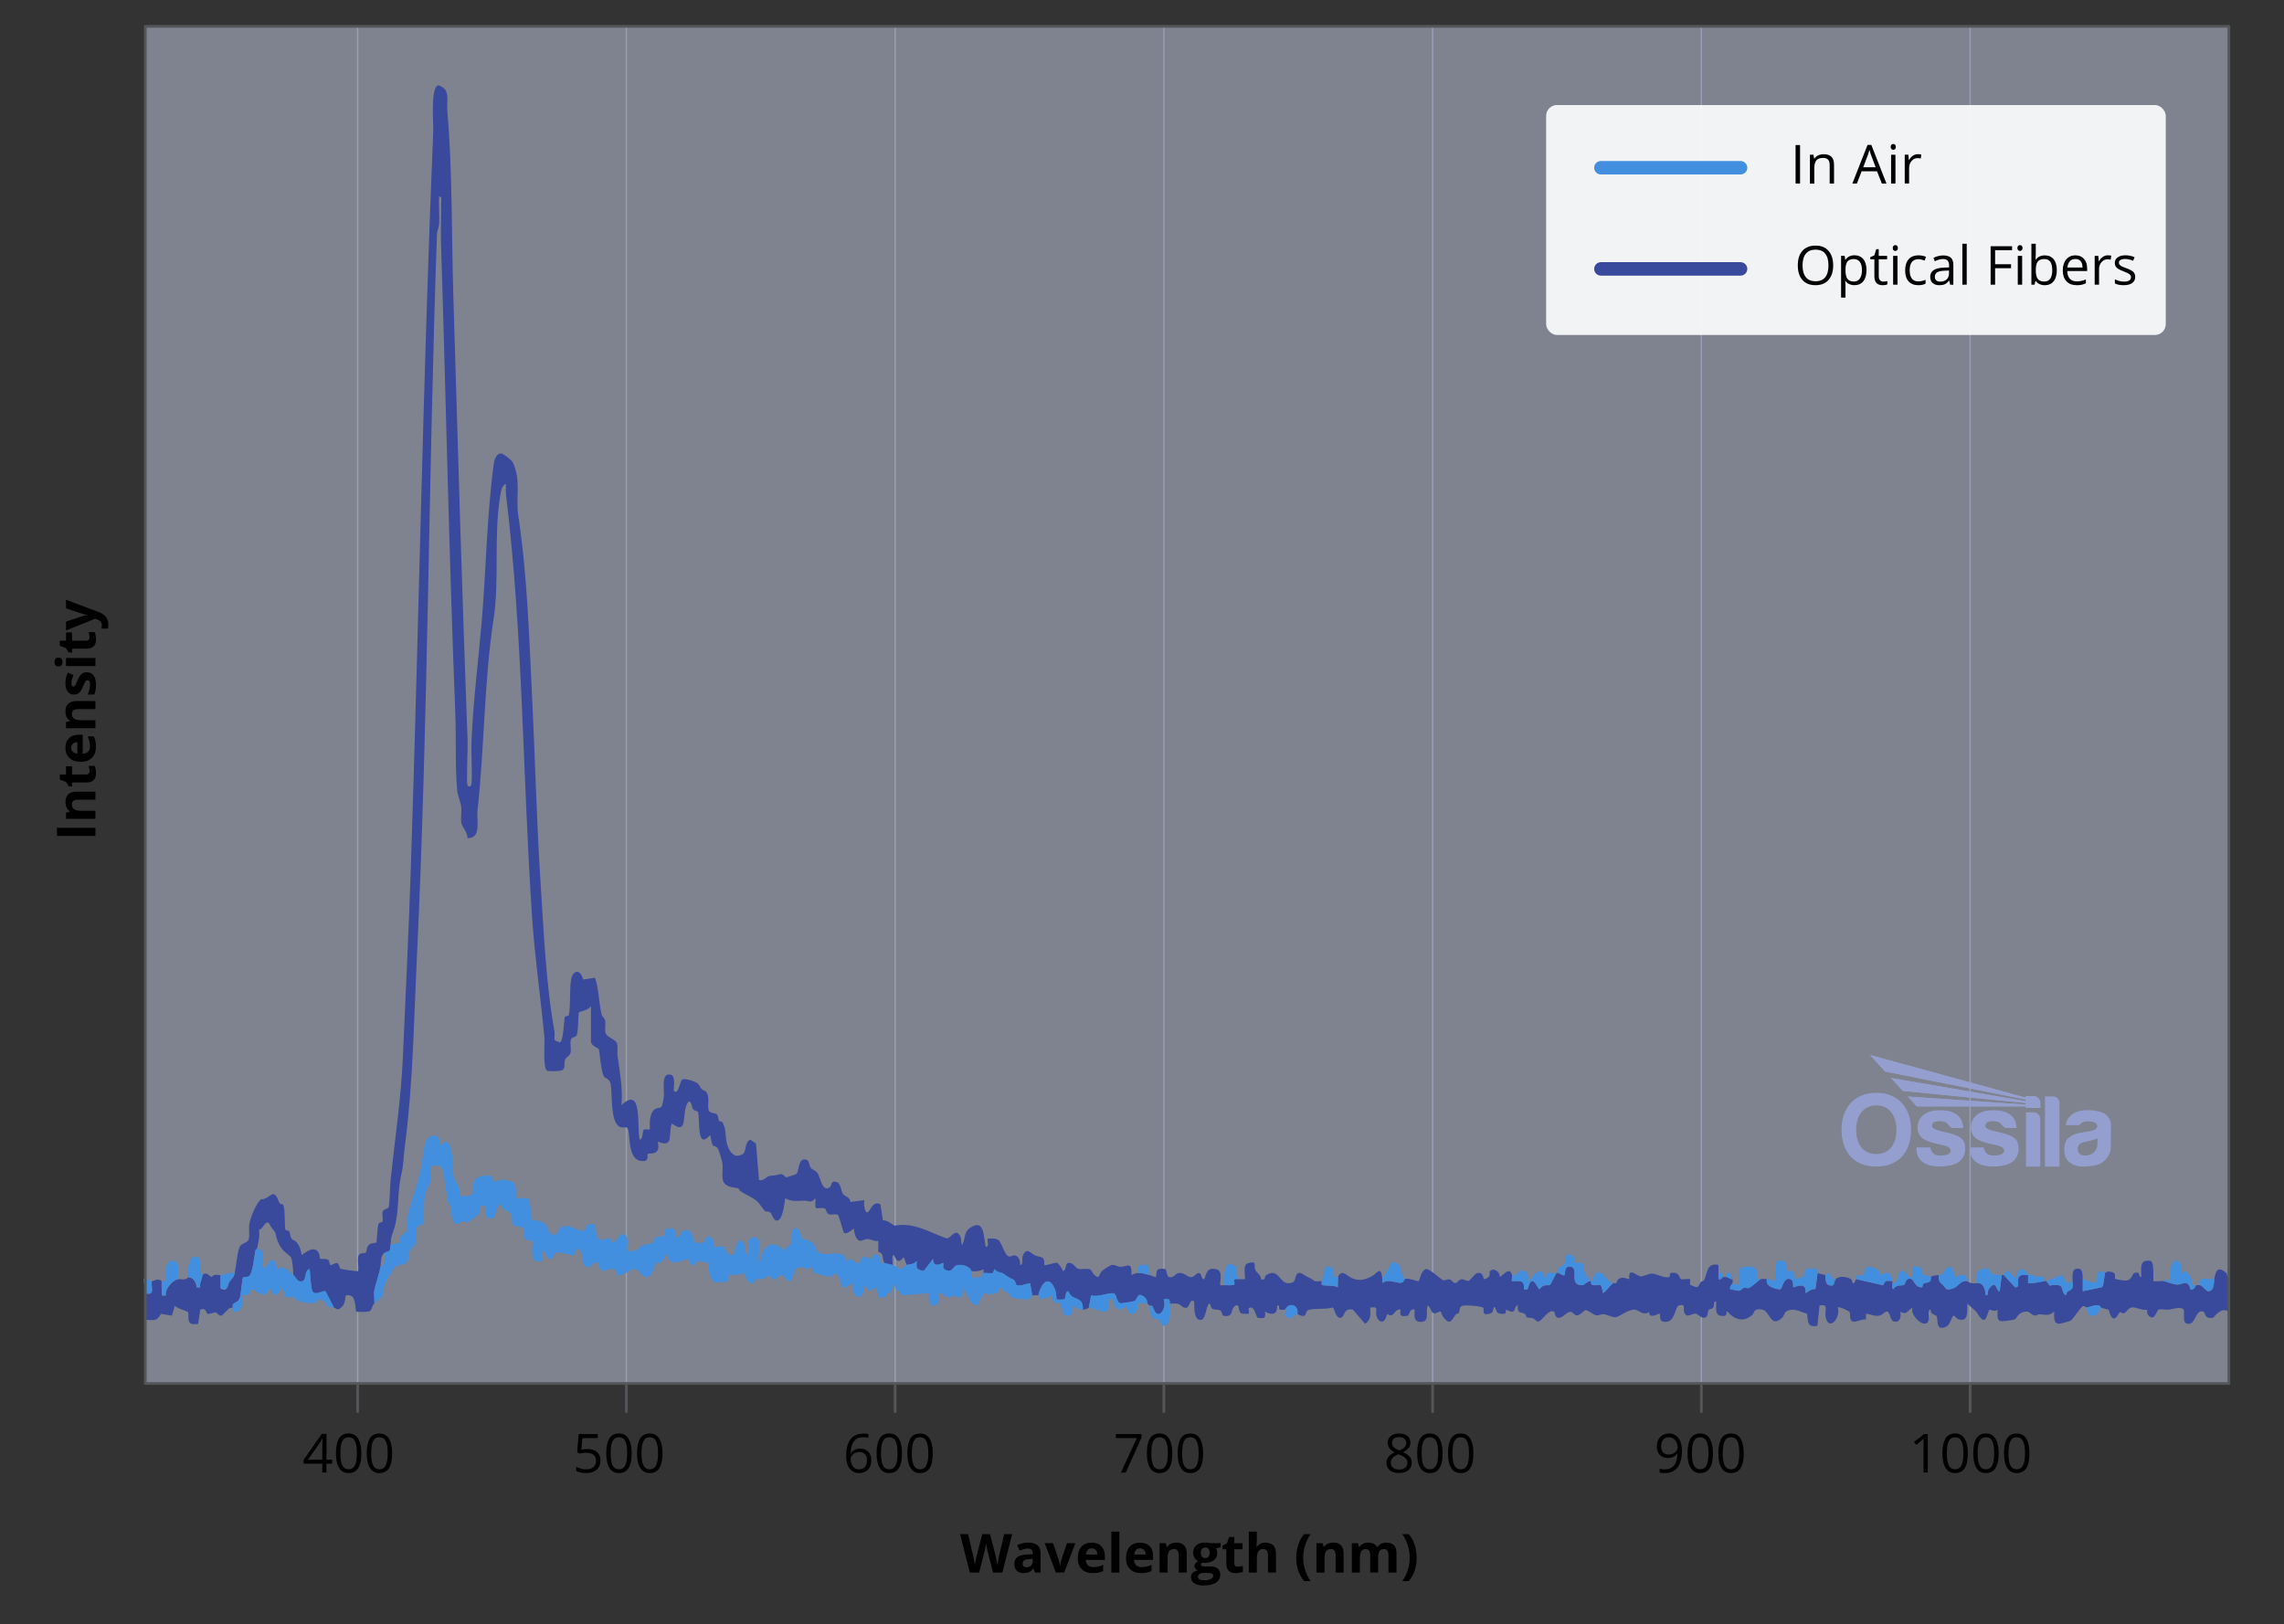 <svg viewBox="0 0 848 603.11" xmlns:xlink="http://www.w3.org/1999/xlink" height="603.11" width="848" xmlns="http://www.w3.org/2000/svg">
  <rect x="0" y="0" width="848" height="603.11" fill="#333333" stroke="none"/>
  <defs>
    <style>
      .cls-1 {
        fill: #ccd4ec;
      }

      .cls-1, .cls-2 {
        opacity: .5;
      }

      .cls-3 {
        fill: #39499c;
      }

      .cls-4, .cls-5, .cls-6, .cls-2, .cls-7 {
        fill: none;
      }

      .cls-8 {
        fill: #fff;
        opacity: .9;
      }

      .cls-9 {
        clip-path: url(#clippath-1);
      }

      .cls-10 {
        fill: #949fd0;
      }

      .cls-11 {
        clip-path: url(#clippath-3);
      }

      .cls-5 {
        stroke: #39499c;
      }

      .cls-5, .cls-6 {
        stroke-width: 5px;
      }

      .cls-5, .cls-6, .cls-2, .cls-7 {
        stroke-linejoin: round;
      }

      .cls-5, .cls-6, .cls-7 {
        stroke-linecap: round;
      }

      .cls-6 {
        stroke: #418fde;
      }

      .cls-2 {
        stroke: #949fd0;
        stroke-linecap: square;
        stroke-width: .5px;
      }

      .cls-12 {
        fill: #418fde;
      }

      .cls-13 {
        clip-path: url(#clippath-2);
      }

      .cls-7 {
        stroke: #54565a;
      }

      .cls-14 {
        clip-path: url(#clippath);
      }
    </style>
    <clipPath id="clippath">
      <rect height="41.42" width="100" y="391.8" x="683.72" class="cls-4"></rect>
    </clipPath>
    <clipPath id="clippath-1">
      <rect height="41.42" width="100" y="391.8" x="683.72" class="cls-4"></rect>
    </clipPath>
    <clipPath id="clippath-2">
      <path d="M694.35,391.8l5.53,6.12,52.26,10.41v.6l-50.05-8.61,4.36,4.8,45.69,4.5v.59c-14.65-1.01-29.15-1.99-43.79-3l3.34,3.68c13.52,0,26.92,0,40.44,0v.51h5.38v-1.79c0-1.39-1.11-2.53-2.47-2.53h-2.91v.56l-57.79-15.84Z" class="cls-4"></path>
    </clipPath>
    <clipPath id="clippath-3">
      <rect height="41.42" width="100" y="391.8" x="683.72" class="cls-4"></rect>
    </clipPath>
  </defs>
  <g data-name="Layer 5" id="Layer_5">
    <line y2="9.78" x2="132.78" y1="514.14" x1="132.78" class="cls-2"></line>
    <line y2="9.78" x2="731.46" y1="514.14" x1="731.46" class="cls-2"></line>
    <line y2="9.78" x2="631.68" y1="514.14" x1="631.68" class="cls-2"></line>
    <line y2="9.78" x2="531.9" y1="514.14" x1="531.9" class="cls-2"></line>
    <line y2="9.78" x2="332.34" y1="514.14" x1="332.34" class="cls-2"></line>
    <line y2="9.78" x2="432.12" y1="514.14" x1="432.12" class="cls-2"></line>
    <line y2="9.78" x2="232.56" y1="514.14" x1="232.56" class="cls-2"></line>
  </g>
  <g data-name="Layer 4" id="Layer_4">
    <rect height="504" width="773.58" y="9.78" x="53.96" class="cls-1"></rect>
  </g>
  <g data-name="Layer 2" id="Layer_2">
    <path d="M87.16,472.75c.49-2.35.94-7.98,1.87-9.78.62-1.22,2.92-1.48,3.3-2.71.46-1.47-.06-3.86.26-5.76.41-2.41,2.48-7.64,4.37-9.16,1.66.19,3.44-1.64,4.21-1.83,1.61-.4,2.02,2.48,2.78,3.49.17.23.96.12,1.1.33.91,1.37.55,7.41.88,9.2.12.63,1.43.22,1.56.94.77,4.39,1.56,1.92,3.32,4.81.63,1.03.98,2.52,1.17,3.72.24.28,4.45-4.2,6.37-.71.38.69.26,1.91.47,2.13.32.34,2.05-.21,2.97.43.62.42.51,1.57.78,1.88.37.41,1.84-.82,2.5-.68.93.2.95,1.87,1.29,2.1.28.19,6.42,1.12,6.65.87.26-1.56-.53-4.94.32-6.07.61-.81,2.17-.45,2.55-.82.35-.34.05-2.01,1.2-2.94.92-.75,2.37-.53,2.63-.74s.29-5.43.82-6.96c.25-.73,1.41-.34,1.52-.95.2-1.1-.3-2.49.05-3.62s2.09-.9,2.22-1.66c.45-2.61.4-7.17.74-10.4,1.57-15.11,3.85-29.89,4.51-45.09,1.02-23.61,2.19-47,2.97-70.68,3-91.08,4.52-182.58,8.31-273.51.13-3.14-1.09-16.06,1.87-16.93,4.78,1.52,3.03,5.7,3.35,9.41,1.95,22.72,1.57,46.24,2.25,69.14,1.64,55.03,3.24,110.36,5.3,165.29.09,2.44-.54,15.56-.02,16.18.84.99,1.44.11,1.5-1.12.26-5.25-.24-10.56-.02-15.81.62-14.69,2.55-29.57,3.8-44.3,1.65-19.46,1.83-39.14,4.51-58.62.17-1.25,1.04-3.47,2.61-3.45.77.01,3.99,2.51,4.34,3.24,3.22,6.56,1.09,13.35,2.06,19.71,3.44,22.62,4.13,46.77,5.26,69.89,1.07,21.84,1.56,43.63,2.97,65.42,1.17,18.07,2.02,38.74,5.23,56.41.17.93-.15,3,.09,3.28.06.08,1.75.77,1.85.78,1.35,0,1.53-7.52,1.87-9.29.13-.69,1.42-.29,1.54-.92.66-3.39.25-9.05.75-12.68.57-4.13,3.53-4.53,4.55-.43l4.41-.69c1.49,4.41,1.35,9.22,2.46,13.69.19.77,1.14,1.33,1.33,2.43.23,1.39-.29,2.99.11,4.4.51,1.76,3.78,2.24,4.28,3.99.37,1.31-.02,2.92.16,4.35.8,6.16,2.06,12.17,1.46,18.46,7.98-7.5,5.65,8.06,6.76,12.77,1.44.01.82-3.1,1.63-3.66.51-.35,1.75.11,2.09-.12.32-.22-.68-5.22,1.71-7.31.75-.66,2.32-.6,2.7-1.07.26-.33.84-3.25.9-3.98.18-2.16-1.21-8.99,2.61-7.9,2,.57.73,5.57,1.13,6.01,1.54,1.7,2.23-3.64,2.96-4.18.96-.72,4.58.55,5.6,1.25.95.65,1.05,1.57,1.64,2.15s1.47.68,1.86,1.27c1.31,2.03.24,4.71.79,6.57.4,1.36,2.15.97,2.95,1.56s.48,1.77.94,2.46c.17.26,1,.17,1.31.66,1.33,2.14.99,5.72,1.64,8,.52,1.82,1.89,4.49,3.93,4.3,4.28-.39,1.69-3.72,4.56-6.02l2.25,1.49,1.12,13.53c1.82.58,2.76-1.41,4.15-1.53,2.51-.21,1.82-.19,3.85-.64.97-.22,1.51,1.11,2.12,1.18.22.02,3.4-1,3.7-1.2,1.17-.76.49-6.3,3.83-5.32,1,.3,1,2.25,1.53,2.98.55.77,1.82.9,2.54,1.97,1.1,1.64,1.77,7.35,4.63,5.21.83-.62.11-2.63,2.55-1.86,1.5.47,1.54,3.45,2.3,4.46.71.94,2.66,1.05,2.71,2.94l5.17-.67c-.19,1.01-.06,4.54,1.13,4.51,1.04-.03,1.85-4.58,4.88-3l.88,5.89c1.77.16,2.93,1.15,4.36,2.08,7.03-1.44,12.89,2.47,19.33,4.7,1.57.11,3.33-4.26,5.12-.65.52,1.04.08,3.01.74,3.02,1.36-3.15.3-5.01,3.73-6.8,4.58-2.39,4.12,4.37,4.92,7.54,1.58.17.36-2.54.75-3.01.13-.15,3.09-.11,3.78.36,1.6,1.09,2.37,5.99,4.21,6.28.76.12,1.57-.8,2.53-.29,1.18.63,1.6,2.16,1.51,3.43,1.45-.09.4-2.34,1.11-3.76,1.46-2.89,2.82-.58,4.35.17.87.43,2.21.47,2.83.93,1.02.76.52,2.35.73,2.66.3.45,3.58-1,4.8-.79.18.03,2.15,2.43,1.96,3.05,1.87-.34.47-3.33,2.64-3.03,1.67.23,1.98,1.84,3.11,2.16,1.38.4,3.06-.2,4.32.2.89.28,1.17,2.44,3.08,2.92.3.08.76-1.6,1.46-2.28.57-.55,3.12-2.22,3.81-2.27,1.09-.08,2.05.72,2.99.72,2.61,0,4.35-2.31,4.14,3.07.8-.3,1.31-.69,2.25-.75,1.68-.12,2.96.37,4.51.75.69.17,2.19.86,2.25.76.68-1.09-.77-3.62,3.35-3.04,1.14.16.14,3.95,2.92,2.92.78-.29,1.26-1.31,2.39-1.43,1.88-.2,3.14,1.59,4.51,1.57,1.25-.02,1.97-1.78,2.98-1.53s.66,2.46,1.88,2.26c.95-2.57,1.12-4.26,4.14-3.77,3.39.55,1.23,5.36,1.87,6.03.09.09,1.06-.02,1.5,0,5.85.28,2.81-.88,3.78-2.22.13-.18,1.62,0,2.23-.03.45-.02,1.41.1,1.5,0,.45-.47-.99-5.36,1.19-5.95,3.49-.94,2.12.63,2.69,2.41.39,1.21,2.27,1.88,2.13,3.54,2.03.61,1.1-.98,1.97-1.53,4.56-2.86,4.9,3.01,8.16,3.03,2.9.02,2.3-1.7,3.01-2.99,1.11-2.01,2.77.08,3.96.56,1.87.75,2.74,1.66,2.93,1.7.73.16,2.31-.19,2.51-.02.08.07-.37,1.41.46,1.53,1.74.26,3.67-.1,5.55.72-.12-.79.18-3.6,0-3.76,1.54-3.31,3.46-.32,5.24.39,2.9,1.17,4.81.64,7.51-.8,2-1.08,3.28-4.17,3.79,1.16.05.49-.03,1.01,0,1.5,2.23-2.02,6.01.61,7.52-.34.49-.31.64-1.11.74-1.16,1.38-.63,5,1.01,5.25.75.34-.35.88-4.09,2.72-4.48,1.16-.24,5.22,3.56,6.29,4.11.63.32,1.62-.52,2.49-.28.72.2,1.22,1.19,1.79,1.33.92.23,1.52-1.13,2.29-1.35,1.01-.29,2,.68,2.77.55,1.35-.23,2.78-4.26,5.02-2.55.6.46.54,2.06,1.07,1.91,2.68-.75,1.57-2.38,1.97-2.88,1.22-1.54,3.77-.04,3.68,2.13,1.48-.93,3.65-3.98,4.5-.75.16.59-.2,2.04,0,2.25.24.25,2.78-.43,3.82.32.94.67.5,2.37.7,2.69.04.07,1.26.42,1.48-.5,1.45-5.99,3.83.66,4.15.5.4-.2.76-.98,1.69-1.35.69-.27,1.78.06,2.31-.29.32-.21,1.88-3.62,2.39-4.37.25.02.51-.03.75,0,.33.04,1.94,1.24,2.25.76.37-.58-.31-3.84,2.63-3.01,2.58.74-1.05,6.77,3.78,6.76,1.2,0,2-1.68,3.37-1.51.1.16-.07.5,0,.75.44,1.54,2.86.27,3.69.82.22.15.73,2.31.83,2.94,1.43-1.12,2.25-2.52,3.75-3.76.16-.13.75.19,1.02,0,.6-.43.43-1.15.97-1.51,1.46-.98,2.5-.29,4.02.02-.51-4.79,2.72-1.19,4.11-1.03,1.04.12,2.98-1.09,4.4-1.02,1.6.08,5.21,2.05,6.41,1.13.2-.16-.03-1.28.51-1.37,3.46-.62,3.05,2.2,3.82,2.33.84.14,3.08-.29,3.27,0,.23.33-.24,1.61.12,2.08.11.14,2.14.93,2.47.86.72-.17.94-1.38,1.47-1.98.22-.24.85-.2,1.01-.43,1.5-2.14.75-6.89,5.48-5.83.03,1-.03,2.01,0,3.01.02.75-.02,1.51,0,2.25,1.28.37,1.41-.73,1.5-.75.31-.08,1.14-.06,1.5,0,.55.09,1.42.9,2.25.75.05.41.07,1.13,0,1.5-.02.12-1.54,1.69-.75,2.25.14.1,3.11.65,3.27.61.56-.13,1.04-.95,1.76-1.14.49-.13,1.15.31,1.74.1,1.22-.43,3.74-3.08,4.51-3.33.4-.13,1.67-.04,2.25,0-.86,2.69,3.07,3.74,4.83,3.8.88.03,1.15-4.63,3.81-3.79,1.33.42.94,2.72,1.13,3.01s5.15-2.63,4.51,2.25c1.18-.66,2.04-1.67,3.69-1.56l.81-5.96c.12.1,2.85.78,3.01.75-.16,1.15-.08,3.4,1.13,3.75,2.5.73,1.66-1.07,2.63-2.25,1.07-1.3,4.82-.93,5.85.22.24.27.44,3.12,1.66-.22l10.09,2.31c.71-2.18,1.54-1.62,3.43-1.56.02.25,0,.5,0,.75.02.68-.36,2.1.37,2.25.82-1.84,3.22-1.13,4-1.64.56-.37.37-2.84,2.75-2.11.72.22,1.16,3.06,3.73,3.05.53,0,.29-1.05.6-1.32.57-.5,1.82-.19,2.5-.96.47-.54.2-1.31.32-1.54.36-.65,2.31-.59,3.01-.75-.35,2.13-.02,2.23,1.28,3.57,1.56,1.59,1.18,2.36,4.02,1.36,1.92-.67,2.74-3.14,5.21-2.67.96,1,2.79.84,3.76.75,2.32-.21,2.99,2.69,3.01,4.51,1.26.18.62-1.3,1.13-2.24.19-.35,1.25-1.43,1.5-1.51,1.71-.55,1.33,2.41,2.62,2.25l.76-6.01c.27-.03.62.08.75,0l4.14,4.51c2.18.3.53-2.38,1.46-3.79.68-1.04,2.28-.68,3.42-.72v3.02c2.02.1,4.06-.35,6.01-.76.24-.05.52.06.75,0l1.28,1.66c1.12-.24,3.13-.49,4.04.17s.52,3.21,2.2,3.43c-.46-1.74,1.76-1.55,2.18-2.73.28-.8.02-1.72.08-2.53.09-1.26-.42-4.08,1.13-4.51,2.74-.76,2.54,1.88,2.63,3.75.07,1.49-.05,3.01,0,4.51l7.03-1.48.5-.51.73-4.77c.22,0,.75-.6,1.25-.57,3.64.17,2.08,2.18,2.56,2.75.11.13,3.04.62,3.49.63,2.89.08,2.7-2.51,3.6-2.8,2.6-.84,1.15,1.27,2.62,1.5.02-3.1-.99-6.66,3.34-6.04,1.68.24.89,7.28,1.17,7.55.21.21,2.87-.15,3.76,0,1.14.18,3.35,1.2,5.03,1.29,1.49.08,3.21-1.49,4.37.24.49.73.05,2.01,1.49,1.47.64-.24.96-1.41,1.13-1.49.13-.07,1.24-.07,1.5,0,1.28.32,2.1,2.5,3.32,2.23,2.05-.45,1.71-3.21,1.94-4.49.59-3.36,1.42-4.97,4.51-2.25,1.93,4.59,1.03,9.97.89,14.31-2.97-1.98-5.45,2.19-5.85,2.26-3.55.6-2.51-1.89-3.69-2.28-2.95-.97-2.73,5.4-6,4.5-1.91-.53-.7-4.5-1.2-5.19-.98-1.35-4.24-.17-5.55-.04-1.21.12-2.58-.24-3.69-.06-.6.1-1.3,2.94-2.34,2.95-1.43.02-2.3-1.44-1.92-2.87-1.88.45-4.09-.96-5.6-.84-1.63.13-2.13,2.01-3.12,2.17-1.33.21-.97-1.37-1.96.31-2.56,4.36-3.44-1.39-3.66-1.59-.12-.11-1.91-.43-2.92-.84-.11-.04-.18-.51-.53-.63-1.63-.59-3.15.41-4.73.63-.17.02-.84-.83-1.51-.41-1.11.69-3.41,4.69-4.5,5.3-.52.29-3.59,1.11-4.18,1.13-2.25.07-1.92-2.92-1.84-4.51-2.27,1.85-3.25,1.07-5.5.99-.49-.02-1.12.49-1.66.47-1.27-.05-1.82-1.46-2.94-1.46-3.47.02-3.68,2.59-4.64,2.89s-4.93.96-5.57.52c-1.15-.81-.67-2.87-.73-4.17-1.06,1.12-2.85-.09-2.96.02-1.16,1.05-.99,7.55-4.96.77l-3.34-3.04c-.01,2.88.48,7.09-3.25,5.87-.77-.25-1.51-1.36-1.64-1.36-1.24-.04-.95,4.44-4.52,4.53-2.27.06-1.33-3.43-2.02-4.39-.32-.44-2.44-.59-2.1-2.4-1.52.11-.46,2.79-.84,4.04-1.13,3.66-7.22-1.99-5.92-4.79-1.86.98-2.18,3.07-4.5,1.5.11,1.44.24,3.75-1.88,3.77-2.27.02-1.7-3.43-3.02-3.77-.89-.23-1.71,1.32-3,1.53-1.85.3-3.18-.53-4.88-.77l-.05,2.19c-1.48-.29-3.67,1.08-4.77.79-1.62-.43-.85-2.89-1.33-3.6-.26-.39-3.91-2.15-4.37-1.64,1.22,3.53-2.96,8.8-4.39,4.01-.79-2.64,1.45-5.55-2.38-4.77l-.76,7.52c-3.76.75-3.48-1.33-3.85-4.42-2.51-.75-5.49-2.62-8-.67-.37.28-.54,1.45-1.25,2.11-4.43,4.13-4.39-2.61-7.56-3.05-3.28-.46-2.49,1.06-3.6,2.05-3.18,2.85-6.6,1.71-9.18-1.28h-.37c.39,1.77-.96,1.88-2.57,1.44-1.77-.49-1.12-3.73-1.19-5.2-1.34-.19-.49,1.37-1.12,2.28-.37.53-1.39.51-1.7.9-.45.57-.2,2.51-1.32,2.83-1.63.47-2.48-1.51-3.71-1.49-1.35.02-3.2,1.92-4.06-.51-.49-1.38.75-3.32-1.99-2.5-1.38.41-1.33,5.7-4.51,6.04-3.28.35-2.1-2.16-2.64-3.04-.13-.21-4.03,2.41-3.84-.64-2.32,1.68-3.76-.82-5.53-.83-2.27-.01-5.43,2.52-6.89,2.83-.9.19-3.24-.99-4.53-1.14-.81-.1-1.7.59-2.71.43-1.17-.19-3.1-1.99-3.92-1.94-.6.03-2,1.82-3.12,1.97s-1.65-1.5-2.76-1.34c-1.46.2-2.85,2.69-4.6,2.17-.94-.28-1.02-2.05-1.22-2.18-2.1-1.41-4.69,4.01-6.2,3.62-.47-.12-1.04-.96-1.83-1.26-.69-.27-1.67.04-2.27-.37-.21-.15,0-.88-.71-1.27-1.35-.74-2.83.1-2.46-3.04-1.28-.18-.71,1.92-1.94,2.24-.91.24-2.35-.85-2.48-.64-.19.34.08,1.33-.49,1.44-.71.14-2.07.06-2.66-.38-.51-.38-.83-2.73-1.44-1.92-.22.29,0,1.85-1.19,2.2-3.72,1.09-2.12-1.49-2.65-2.09-.56-.64-6.57-1.13-7.74-.78-1.33.4-.87,1.89-1.42,2.74-.16.25-.83.21-1,.43-1.81,2.37-2.15,4.32-4.82.88-.52-.67-.64-1.69-.79-1.85-.39-.42-1.97,1.14-2.96.42-.7-.52-.92-2.13-1.86-2.69-1.05,1.89.86,5.74-2.24,6.05s-2.79-2.2-2.64-4.54c-1.95-.62-1.94,2.18-2.7,2.29-2.48.35-2.88.11-2.56-2.29-1.73-.45-2.31,1.94-3.48,2.13-1.52.24-1.17-1.61-1.81.46-.93,2.99-3,1.94-3.6-.08-.68-2.28,1.16-3.82-2.38-3.26.13,2.5.39,4.5-1.89,6.01l-4.57-5.28c-3.7-.61-2.8,2.67-4.45,3.03-2,.43-2.28-3.68-3.06-3.8-2.37.77-6.99.28-8.88.87-1.13.36-.95,2.12-1.62,2.23-1.62.25-2.36-.77-2.58-.8.6-3.28-3.13-4.36-4.51-1.5-.23-.16-1.54.35-2.11-.15-.46-.39.37-1.65-.89-1.35.2,3.38-1.87,3.69-4.51,2.25.32,2.44-.09,2.62-2.58,2.3-.66-.09-1.08-3.3-2.31-3.79-2-.46-.73,1.66-1.13,2.25-.07.11-2.02.09-2.56-.06-1.66-.46-.57-3.79-2.31-2.94-2.16,1.06-.4,4.47-4.44,3.79-.67-.11-.56-1.52-1.16-1.93-.85-.58-2.24-.15-3.09-.72-.72-.48-.4-1.71-1.09-1.9-1.43.99-1.1,6.76-3.75,6.01-2.4-.68-1.64-6.5-1.89-6.76-1.36-1.4-1.78,2-2.65,2.25-1.51.43-2.15-1.05-3.14-1.36s-3.11-.03-3.23-.14c-.26-.26.78-2.16-2.25-1.51,1.28,3.07-1.94,7.94-3.59,3.94-1.12-2.73-.51-1-1.67-1.68-.05-.03-.72-.71-.75-.75-.29-.45-.04-1.45-1.07-2.3-3.01-2.47-2.54,1.02-3.91,1.44-.57.18-4.79.88-5.06.8-1.88-.52-1.08-3.83-3.1-3.75-2.35.09-5.13,1.42-7.86.83l-.79,4.47c-.12,0-.73.76-2.25.75.24-5.47-4.38-2.95-5.27-6.76-1.42-.14-1.01,2.55-1.57,2.93-.29.19-2.82.18-2.91.07-.1-.13-.05-2.06-.37-3.02-2.13-6.38-5.29-3.44-6.42,1.52-.16-.08-2.09-.08-2.25,0l-.75-4.51c-1.61.17-3.09,1.11-4.8.79-.7-.13-.56-1.52-1.17-1.93-1.47-.99-1.78-.67-3.98-2.43-.65-.52-2.6-.33-3.2-1.69l-.82,1.54c-1,.18-2.47-.28-3.31-.03l-.08-1.43c-1.41.68-2.87.85-4.43.68-.59-1.84-3.74-2.69-5.52-2.15-1.15.35-1.69,2.27-2.99,2.05-3.01-.49-1.59-2.14-2.01-2.92-.13-.23-3.62,2.45-3.76-1.5l-3.46,4.46c-2.68-.45-2.88-1.01-2.55-3.7-1.22,1.46-2.82,1.12-3.75,1.5l-1.13-3c-2.74,3.69-3.19-.78-3.76-.76-.81.04-.2,2.9-.38,3.76-.98-.27-1.89-.42-3.01-.75-1.12-1.83.06-3.51-2.28-4.21v-4.05c-1.43.33-2.92-.7-4.11-.69-.94,0-1.92.89-2.91.63-1.28-.33-2.08-3.18-1.98-4.46-.13-.17-2.84,2.48-3.75,1.5-.35-.38-1.71-6.25-2.34-6.68-.55-.38-2.23.14-3.22-.16-1.14-.34-.91-2.09-1.67-2.22-3.32-.56-3.63,1.66-3.3-3.72-1.96,2.07-2.44.84-4.14.88-2.42.05-4.67.5-7.13-.88-.29,1.64-.89,8.81-3.38,8.27-1.04-.23-1.74-2.69-2.02-2.87-2.28-1.5-1.05,1.22-4.02-3.12-1.52-2.23-4.93-3.44-6.69-4.59-2.36-1.53.27-1.22-2.91-1.66-6.07-.84-3.77-4.86-4.33-9.14-.13-.98-1.15-4.37-1.58-5.19-.58-1.11-1.61-.98-1.95-1.41-.48-.6-.67-2.66-.94-3.58-.33-.4-2.18,2.84-3.4.77-.96-1.64-.73-7.27-1.07-9.32-.11-.67-1.4-.55-1.89-1.21-.62-.83-.38-2.33-1.53-3.01-3.35,3.31.33,13.31-6.38,8.27-1.52,4.1.97,9.23-5.26,6.76,1.4,5.51-3.27,4.06-3.72,4.57-.35.41.81,2.7-1.92,2.65-6.08-.11-4.21-11.01-5.71-12.41-.32-.3-2,.19-2.95-.42-3.37-2.15-2.48-11.98-3.15-15.67-.46-2.5-2.17-1.93-2.71-3.26-1.02-2.53-1.45-9.51-1.75-9.91-.18-.25-2.88-1.22-2.88-2.75v-13.15c-.96,1.61-4.02,1.98-4.45,2.31-.34.26-.12,6.45-.81,8.44-.32.92-1.83.63-2.18,1.72-.46,1.44.28,3.49-.19,5.07-.31,1.02-1.69,1.44-2.01,2.5-.51,1.7.58,3.67-2,4.01-1.09.15-3.38.18-4.45.02-1.9-.27-1-10.39-1.19-12.45-1.38-14.73-3.54-29.48-4.55-44.3-3.55-52.29-3.35-105.05-9.7-157.14-.17-1.36-.03-2.73-.06-4.08-1.53.49-1.84,2.97-2.07,4.32-2.52,14.9-.26,31.27-2.46,45.64-3.6,23.53-3.37,47.6-6.01,71.39-.4,3.57,1.61,10.37-3.73,10.17.16-2.09-1.98-4.03-2.26-5.64-.3-1.81.17-3.98-.06-5.96s-1.27-3.96-1.47-6.05c-.82-8.76-.35-19.53-.71-28.59-2.31-57.98-3.45-116.34-5.3-174.31-.16-5,.12-10.04.02-15.05-.02-.91.56-2.8-.75-2.63-.16,3.36.2,6.8.02,10.16-.07,1.28-.75,2.44-.79,3.72-3.22,89.92-3.19,180.05-7.52,269.79-1.11,23.12-1.39,46.31-4.45,69.2-.58,4.33-.3,6.08-1.36,10.66-1.47,6.34-.64,13.01-2.46,19.33-.82,2.87-1.25,2.78-1.47,6.42-.2,3.24-.35,2-2.25,3.01-1.49.79-1.27,3.89-1.5,5.26-.51,2.97-1.86,6.41-2.26,8.64-.27,1.5.16,3.32,0,4.89-1.07.82-.71,2.55-1.96,2.93-.68.21-4.64.25-4.79.06-.17-.21-.19-3.73-1.15-5.24-.61-.96-2.49-.96-2.62-.76-.4.59,0,3.01-1.85,4.57-1.45,1.22-1.61.2-2.66-.05l-3.08-5.95c-.95-.7-3.72,1.78-4.84-.03-.72-1.16-.83-6.53-1.1-8.3-2.03.39-1.1,4.08-2.63,4.51-1.97.55-2.28-1.3-3.38-2.25-.01-1.35-.34-5.82-.89-6.62-1.13-1.63-3.22-1.81-4.91-5.98-1.03-2.52-.14-2.65-2.18-4.93-.51-.57-.87-1.85-1.41-2.01-1.24-.37-1.94,2.41-3.4,2.71.4,2.61-.23,4.65-.73,7.06-.02.1-.52.22-.59.58-.41,1.95-.93,8.66-2.41,9.6-.65.41-1.89.17-2.17.44-.36.34-.74,6.16-1.17,7.47-.61,1.85-1.65,1.61-2.49,2.43-.4.39-.1,1.19-.19,1.29s-.99,0-1.46.4c-.71.61-2.29,2.49-2.76,2.57-.92.17-1.52-1.13-2.14-1.2-.73-.07-1.87.69-2.99.53-.46-.07-.36-2.5-2.68-1.56l-.77,5.25c-5.21,1.02-2.99-3.2-3.82-4.41-.21-.3-4.18-1.28-4.81-2.33l-1.16,3.72-4.05-.67c-1.52,2.94-2.55,2.29-5.69,2.21-.06-3.25.06-6.52,0-9.77,3.49.71,2.03-1.73,2.25-4.51.79-.02,2.31-1.54,3.76,0-.15.14-.04,3.32,0,4.14.07,1.46-.09,1.18,1.5,1.12-.48-2.4,2.48-5.58,4.51-6.02,1.13-.24,2.87.57,3.76-.75.14.17,2-.3,2.98,2.66.35,1.06-.41,1.32,1.53,1.1-.48-1.42.92-3.52.75-4.51,1.64-1.73,2.78.57,3.38.57.71,0,.1-1.19,3.38-.57v4.88c2.75,1.6,2.52-1.19,3.42-2.58.83-1.29,1.43-1.1,1.84-3.05Z" class="cls-3"></path>
    <path d="M56.35,475.75c-.23,2.78,1.24,5.22-2.25,4.51-.03-1.77-.72-3.27-.75-5.26.99-.39,2.53.76,3.01.75Z" class="cls-12"></path>
    <path d="M656.06,475c1.2.08,1.92.12,3,.75-.11-1.29-.15-7.36,1.19-7.55,4.33-.6,2.42,2.86,3.44,3.71.36.3,1.52-.13,1.99.19.56.37.68,2.65.9,2.91.1.11,2.77-.78,2.88-.88.93-.91-.66-3.87,4.93-2.91.83.14.36,1.45.46,1.53l-.81,5.96c-1.66-.11-2.51.9-3.69,1.56.64-4.88-4.32-1.97-4.51-2.25s.2-2.59-1.13-3.01c-2.66-.84-2.93,3.82-3.81,3.79-1.76-.06-5.69-1.1-4.83-3.8Z" class="cls-12"></path>
    <path d="M643.29,476.5c3.75,2.63,1.74-2.72,2.34-4.8.47-1.61,4.78-1.67,5.97-.88,1.71,1.14-.72,4.71,2.21,4.18-.77.25-3.28,2.89-4.51,3.33-.59.21-1.25-.23-1.74-.1-.72.19-1.19,1-1.76,1.14-.16.04-3.13-.51-3.27-.61-.79-.56.73-2.14.75-2.25Z" class="cls-12"></path>
    <path d="M578.65,472.75c-.81-2.6,1.8-2.64,2.12-3.14.55-.86-.34-4.54,2.76-3.62,1.24.37.95,2.69,1.19,2.95.36.4,2.55-.27,2.91.09.14.14.43,2.9.94,3.94s1.44,1.73,2.1,2.79c-1.36-.17-2.17,1.51-3.37,1.51-4.83,0-1.19-6.03-3.78-6.76-2.94-.84-2.26,2.42-2.63,3.01-.31.48-1.92-.71-2.25-.76Z" class="cls-12"></path>
    <path d="M803.36,475.75c.25-1.57,2.18.55,2.26-.38.09-1.16-.13-8.03,2.62-7.13,2.28.74,1.72,4.32,1.89,4.51.41.45,1.47-2.8,3.41,2.25.48,1.25-.26,2.69,1.85,2.25-.17.09-.49,1.25-1.13,1.49-1.44.54-1-.74-1.49-1.47-1.16-1.74-2.89-.16-4.37-.24-1.67-.09-3.89-1.1-5.03-1.29Z" class="cls-12"></path>
    <path d="M702.65,476.5c2.55.51,1.43-3.97,3.39-4.51,1.4-.38,2.33,2.77,4.12,2.25v-3.76c3.33-.28,2.96.03,3.74,2.49.28.9,2.31.54,3.02,1.27-.12.22.15,1-.32,1.54-.68.77-1.93.46-2.5.96-.3.27-.07,1.32-.6,1.32-2.57.01-3.02-2.83-3.73-3.05-2.38-.73-2.19,1.74-2.75,2.11-.78.51-3.19-.2-4,1.64-.73-.16-.36-1.57-.37-2.25Z" class="cls-12"></path>
    <path d="M689.13,475c.12-.32-.21-.98.05-1.43,4.28.74,2.35-1.75,3.65-2.75s3.7.21,4.8,1.18c.68.6.41,1.12.59,1.44s3.95-3.1,4.43,2.32c-1.89-.06-2.72-.62-3.43,1.56l-10.09-2.31Z" class="cls-12"></path>
    <path d="M734.22,476.5c-1.41-3.43.27-5.96,4.07-5.29.59.1.33,1.17.91,1.55,1,.65,2.83.85,4.04.73l-.76,6.01c-1.29.16-.91-2.8-2.62-2.25-.25.08-1.31,1.16-1.5,1.51-.51.94.13,2.42-1.13,2.24-.02-1.81-.69-4.72-3.01-4.51Z" class="cls-12"></path>
    <path d="M719.94,473.5c2.35-.53.96-.45,2.23-1.88,3.01-3.4,3.2,1.65,3.79,2.64.12.19,2.84-1.94,4.15,0,.35.51.24,1.38.36,1.5-2.47-.47-3.3,2-5.21,2.67-2.84,1-2.47.23-4.02-1.36-1.31-1.33-1.63-1.44-1.28-3.57Z" class="cls-12"></path>
    <path d="M66.12,475c-2.03.43-4.99,3.62-4.51,6.02-1.59.06-1.43.34-1.5-1.12-.04-.82-.15-4,0-4.14.11-.1,1.39.37,1.54-.45.33-1.94-1.01-7.04,2.59-7.1,2.86-.04,1.71,4.82,1.89,6.79Z" class="cls-12"></path>
    <path d="M75.14,473.5c.17.99-1.23,3.1-.75,4.51-1.94.23-1.18-.04-1.53-1.1-.98-2.96-2.84-2.49-2.98-2.66-.61-.76.11-6.92,1.93-7.47,3.36-1.02,2.45,3.73,2.6,5.59.06.7.72,1.06.74,1.13Z" class="cls-12"></path>
    <path d="M513.27,475l3.44-6.05c3.83-.95,2.89,3.57,4.83,6.05-.1.05-.25.85-.74,1.16-1.51.95-5.29-1.68-7.52.34-.04-.49.04-1.01,0-1.5Z" class="cls-12"></path>
    <path d="M561.37,473.5c3.07.63,1.47-2.36,4.82-1.44,1.74.48.73,2.88,1.56,3.69,1.53-1.98,4.54-6.34,5.64-1.5,1.31.32.26-1.39,1.2-1.54.83-.14,2.38-.04,3.31.04-.51.75-2.07,4.16-2.39,4.37-.53.35-1.62.01-2.31.29-.93.37-1.29,1.15-1.69,1.35-.32.16-2.7-6.49-4.15-.5-.22.93-1.44.57-1.48.5-.2-.32.24-2.01-.7-2.69-1.04-.75-3.58-.07-3.82-.32-.2-.21.16-1.66,0-2.25Z" class="cls-12"></path>
    <path d="M781.56,472.75l-.73,4.77-.5.51-7.03,1.48c-.06-1.49.07-3.02,0-4.51l4.13,1.5c1.55-.82.73-3.3,1.86-4.17,1.02-.79,1.84.41,2.28.41Z" class="cls-12"></path>
    <path d="M769.54,475.75c-.06.81.19,1.73-.08,2.53-.41,1.18-2.63.98-2.18,2.73-1.67-.22-1.28-2.77-2.2-3.43s-2.91-.41-4.04-.17l-1.28-1.66c1.48-.38,5.1-2.34,5.58-2.23,1.28.3,1.44,4.54,4.19,2.23Z" class="cls-12"></path>
    <path d="M454.65,477.25c-.29-2.79-.31-9.95,3.8-7.18,1.49,1-.42,4.03,2.21,4.93-.61.03-2.1-.15-2.23.03-.98,1.35,2.07,2.5-3.78,2.22Z" class="cls-12"></path>
    <path d="M490.73,475.75c1.05-1.15.31-4.81,1.88-5.26,3.16-.89,2.24,2.92,2.78,3.64.28.37,1.24.02,1.35.11.18.15-.12,2.96,0,3.76-1.88-.82-3.82-.46-5.55-.72-.82-.12-.37-1.46-.46-1.53Z" class="cls-12"></path>
    <path d="M590.68,476.5c1.4-2.16.41-4.41,4.07-3.8.29.05,2.5,3.68,4.19,3.8-1.51,1.23-2.32,2.64-3.75,3.76-.1-.62-.61-2.79-.83-2.94-.82-.55-3.24.72-3.69-.82Z" class="cls-12"></path>
    <path d="M743.99,473.5c.33-.19.56-1.84,1.87-1.5l2.63,3.01c-.28-1.2.84-3.51,1.94-3.74,1.15-.25,1.7,1.37,2.59,1.85.95.51,2.45.61,3.59.95,1.36.4,2.84-.55,2.41,1.7-1.95.41-3.99.86-6.01.76v-3.02c-1.14.03-2.74-.32-3.42.72-.93,1.42.72,4.1-1.46,3.79l-4.14-4.51Z" class="cls-12"></path>
    <path d="M87.16,472.75c-.4,1.95-1,1.76-1.84,3.05-.9,1.4-.67,4.18-3.43,2.58v-4.88c1.01.19,3.68-1.38,5.26-.75Z" class="cls-12"></path>
    <path d="M822.15,475c-.22,1.28.11,4.04-1.94,4.49-1.22.27-2.04-1.91-3.32-2.23-.82-3.66,2.42-1.93,5.26-2.25Z" class="cls-12"></path>
    <path d="M422.34,472.75c-.33-2.46.9-3.39,3.34-3.04.71.1,1.23,2.96,1.17,3.79-1.55-.38-2.83-.87-4.51-.75Z" class="cls-12"></path>
    <path d="M677.85,473.5c.21-.03.68-1.56,1.87.02.59.78-.07,1.93,1.89,1.48-.96,1.18-.13,2.98-2.63,2.25-1.21-.35-1.29-2.6-1.13-3.75Z" class="cls-12"></path>
    <path d="M643.29,475c-.84.15-1.7-.66-2.25-.75-.28-2.72,1.92-1.84,2.25.75Z" class="cls-12"></path>
    <path d="M638.02,472.75c1.61-.17,1.67-.1,1.5,1.5-.09.02-.22,1.12-1.5.75-.02-.75.02-1.5,0-2.25Z" class="cls-12"></path>
    <path d="M145.03,462.22l3.72-.79c-1.08-2.93,2.24-3.68,2.33-4.19.26-1.49-.27-3.27.1-5.03,1.11-5.28,3.67-12.06,4.95-17.6.71-3.06,1.01-7.49,1.8-10.22,1-3.44,6.2-4.05,5.14,1,.24.29,2.12-1.44,2.64-1.4,2.58.18,2.32,10.03,2.64,12.28.36,2.54,3.16,4.77,2.24,7.91,7.37.12,4.1-1.36,5.35-5.54.54-1.79,4.58-2.3,6.2-2.01.76.14.68,2.07,1.55,2.15.37.03,1.75-.72,3.03-.67.63.02,3.71.71,4.01.95,1.28,1,.68,5.66.89,5.88.32.32,4.03-.69,4.93.7l1.12,7.52c1.58.04,3.18.12,4.45,1.19,1.59,1.35,1.7,4.86,4.13,4.08,1.42-.45.52-3.66,5.27-2.97,1.79.26,3.9,2.53,5.71,1.14.54-.41.47-1.84,1.15-1.94.54-.08,2.46-.06,2.54.05.72.99-.58,5.75,2.64,5.68.92-.02,1.94-.64,2.97-.49.66.1.27,1.7.79,1.57,2.2-.54,2.17-3.66,4.51-3.01,1.99.56.74,5.59,1.13,6.01.09.1,2.1.11,2.64,0,1.61-.33,1.73-1.39,2.64-1.87,1.18-.62,2.94-.44,4.01-1.1.69-.43.61-1.57,1.19-1.95.95-.63,2.66-.11,2.97-.43.56-.58-.6-3.22,2.72-2.96,2.44.19,1.52,2.55,1.87,3.04,1.08,1.53,1.87-1.97,2.67-2.21,4.12-1.25,3.4,4.34,4.54,4.5.71.1,2.77.13,3.2-.15.37-.25.5-2.63,1.98-2.13,1.79.6,1.64,3.33,1.94,3.7.34.43,2.83-.37,3.6.17.51.36.31,2.51,2.73,2.9,1.51.25,1.03-.12,1.11-1.14.24-3.16,2.41-6.3,3.77-2.24.32.96.12,3.32,1.51,3.37.37-2.51-1.32-6.49,1.88-6.49,2.91,0,1.83,3.59,1.88,6.12.02.9-.56,2.8.75,2.62.16-5.85,4.82-8.08,8.65-3.76.18-1.13,2.62-2.51,2.66-2.7.17-1-.67-6.37,1.85-5.55,1.66.54,1.67,3.26,2.02,3.62.26.26,3.26.88,4.36,2.03,1.02,1.07.48,2.43,2,3.25,3.25,1.76,6.61-.85,9.29,1.26.66.52.59,1.55.83,1.79.14.14,1.05-.61,1.66-.51.8.14,2.17,2.16,3.44,1.28.21-.14.21-1.87,1.26-2.17s2.11.77,2.9.79c.58.01-.09-2.3,2.29-1.55,1.21.38.88,2.46,1.25,2.91.29.36,1.04,0,1.38.1,1.12.34,2.02.48,3.01.75s1.96,1.3,2.75,1.42c.96.14,1.65-1.06,2.51-1.42.93-.39,2.54-.04,3.75-1.5-.34,2.69-.14,3.26,2.55,3.7l3.46-4.46c.15,3.94,3.64,1.26,3.76,1.5.42.77-1,2.42,2.01,2.92,1.3.21,1.85-1.7,2.99-2.05,1.78-.54,4.93.31,5.52,2.15.51,1.61-1.11,3.15,3.27,2.28.65-.13.75-1.38,1.24-1.53.84-.25,2.32.21,3.31.03l.82-1.54c.61,1.36,2.55,1.17,3.2,1.69,2.2,1.76,2.51,1.44,3.98,2.43.61.41.47,1.8,1.17,1.93,1.71.32,3.19-.62,4.8-.79l.75,4.51c-.13.06-.27,1.3-1.87,1.53-1.17.16-4.75-.39-5.88-.79-.66-.23-.43-1.06-.72-1.28-1.19-.9-.84.16-2.79-2.09-1.03-1.19-.52.41-.94.9-2.02,2.38-5.56.79-5.77,1.01-1.51,1.58-1.91,7.48-5.21,2.49l-2.37-4.77c.1,1.22.13,3.41-1.21,3.72-.85.2-1.68-.51-2.31-.49-.96.02-1.87.65-2.72.43-1-.25-1.37-1.85-2.78-1.41.88,6.18-4.64,6.2-3.76,0l-10.05.79c-.7-1.72-2.78-2.05-2.73-3.79-1.33-.19-.49,1.35-1.13,2.27-.3.44-1.15.55-1.64,1-.7.63.16,1.73-2.85,1.26-.53-.08-.91-2.99-1.15-3.78l-2.62,1.51-1.88-2.26c-.23,6.65-4.45,5.28-4.52-.75-4.72,3.55-3.55.49-4.89-2.24s-2.27.03-3.61-.12c-.39-.04-5.4-1.36-5.64-1.54-.42-.31-.34-1.84-1.23-1.92-.35-.03-.96.49-1.51.44-1.3-.12-2.07-.97-3.41-.3-1.9.95-1.2,4.51-2.63,4.92-1.26.36-2.15-2.02-3.08-2.22-1-.21-1.74,1.53-2.92,1.52-1.1-.02-1.8-1.37-2.26-1.37-.38,0-.97.98-1.65,1.18-.99.29-1.93-.02-2.77.12-.7.12-.32,1.46-.84,1.54-3.23.49-2.99-3.85-3.82-3.8-1.07,1.04-5.39.58-5.56.82-.29.41.46,1.77-.45,2.26-.4.22-4.06.49-4.48.42-2.04-.3-2.85-5.35-2.63-7.21l-4.08-.83c-1.82,3.79-2.44.72-3.48-.67-.28-.37-7.26,3.98-7.46-1.53-1.31.21-1.36,2.03-2.28,2.63-.61.4-1.63.2-2.07.52-.86.63-1.19,5.19-3.54,5.16-1.79-.02-2.71-3.07-4.49-3.07-1.64,0-4.93,3.19-6.33,2.2-.25-.18-.19-1.8-1.27-2.14-1.76-.56-4.1,1.79-5.21-.04-.76-1.25.4-3.04-2.12-2.14-.94.34-1.55,1.81-3.11,1.39-1.99-.53-.75-9.51-3.71-5.93-.33.4-.23,1.38-.89,1.48-1.81.27-4.19-1.28-6.59-.84-.81.15-.67,2.63-2.34,2.29-1.25-.25-1.4-2.97-2.63-3v3.76c-5.96,1.67-2.9-6.75-3.82-7.46-.35-.27-2.01.13-2.63-.75-.74-1.05.2-3.45-1.03-4.23-.9-.57-2.83-.06-3.47-1.04-.61-.91-.07-2.62-.68-3.83-.67-1.33-3.66-1.53-3.41-3.74-2.48.3-1.99,4.87-3.38,5.26-.78.22-1.82.04-2.28-.72-1.22-2.02,1.21-4.55-2.6-3.79,0,.97.2,2.2-.35,3.03-.12.18-3.23,2.55-3.42,2.64-1.25.62-1.93-.19-2.64-.11-.84.09-1.32,1.79-2.63.86-1.79-1.28-1.17-4.2-1.63-5.9-.25-.91-.98-1.63-1.19-2.57-.5-2.26-1.38-11.97-2.38-12.65-.63-.44-3.66-.49-3.8-.33-.19.2.06,4.15-.16,5.47-.33,1.91-1.77,3.66-2.07,5.44-.52,3.07-.24,7.49-.73,10.41-.13.75-1.86.53-2.22,1.66-.48,1.52.25,3.61-.41,5.61-.47,1.44-1.88,2.1-2.3,2.96-.66,1.34-.03,2.9-1.07,4.19s-2.59.87-3.8,1.46c-1.11.55-3.9,5.58-4.36,6.91-1.63,4.77.67,3.45-3.93,6.97.16-1.56-.27-3.39,0-4.89.4-2.23,1.75-5.67,2.26-8.64,2.23-.72,1.42-3.35,1.5-5.26,1.91-1,2.05.24,2.25-3.01Z" class="cls-12"></path>
    <path d="M95.43,463.73c3.51-.39,1.67,6.16,2.26,6.76,1.32,1.35,1.74-1.56,2.21-1.9,2.96-2.13,2.48,2.13,3.06,2.66.36.32,1.78-.79,2.53-.65.25.05,2.82,2.34,3.47,2.9,1.1.95,1.41,2.8,3.38,2.25,1.54-.43.6-4.12,2.63-4.51.27,1.77.38,7.14,1.1,8.3,1.12,1.82,3.9-.67,4.84.03l3.08,5.95c-.63-.15-1.47.25-2.27-.36s-.59-2.28-2.74-2.54c-1.07-.13-1.68,1.39-2.85,1.39-1.58,0-6.74-.62-6.87-2.28l-3.25-.03-1.19-3.7c-1.06,2.83-3.6,4.13-4.14.76-1.09.13-1.85,2.03-2.71,2.21-.58.12-4.47-2.56-4.73-2.18s-.1,1.38-.81,1.86-1.92.2-2.2.43c-.23.19.31,4.32-1.53,5.61-1.09.76-2.73.92-2.29-1.16.09-.1-.21-.9.19-1.29.84-.82,1.88-.58,2.49-2.43.43-1.31.81-7.13,1.17-7.47.28-.27,1.52-.02,2.17-.44,1.48-.93,2-7.64,2.41-9.6.08-.36.57-.48.59-.58Z" class="cls-12"></path>
    <path d="M404.3,485.52l.79-4.47c2.73.58,5.51-.74,7.86-.83,2.02-.08,1.22,3.23,3.1,3.75.27.07,4.49-.63,5.06-.8,1.36-.42.9-3.91,3.91-1.44,1.03.85.79,1.85,1.07,2.3-.93.22-3.61-.55-3.77.47s.22,2.86-1.12,3.29c-2.01.64-2.85-1.32-2.63-3-2.73,2.66-5.17,1.47-5.26-2.26-2.55-.54-1.08,1.76-1.59,3.29-1,3.03-5.98-.4-7.43-.29Z" class="cls-12"></path>
    <path d="M385.52,481.01c1.12-4.96,4.28-7.9,6.42-1.52.32.96.27,2.88.37,3.02.09.12,2.62.13,2.91-.07.56-.38.15-3.08,1.57-2.93.89,3.82,5.51,1.29,5.27,6.76-1.92,0-2.26-.47-3.75-1.5.31,1.85-.22,4.44-2.62,3.75-1.36-.39-1.39-3.89-2.03-4.36-1.01-.74-3.41.28-2.87-3.14-.11-.19-2.99,1.61-4.05,1.41-.83-.16-1.07-1.34-1.2-1.4Z" class="cls-12"></path>
    <path d="M426.85,484.77c1.16.68.55-1.04,1.67,1.68,1.65,4,4.86-.87,3.59-3.94,3.03-.65,1.99,1.25,2.25,1.51-.09,2.29.78,7.39-1.88,8.26-1.43.47-1.52-1.69-2.05-2.07-.56-.41-1.66-.11-2.47-.91-.97-.95-1.23-3.18-1.11-4.53Z" class="cls-12"></path>
    <path d="M481.71,487.78c-.44-.07-1.31,1.16-2,1.37-4.1,1.27-2-2.52-2.51-2.87,1.38-2.86,5.1-1.78,4.51,1.5Z" class="cls-12"></path>
    <path d="M780.06,485.52c-1.28,3.92-5.32,4.56-5.26,0,1.57-.22,3.09-1.23,4.73-.63.36.13.43.59.53.63Z" class="cls-12"></path>
  </g>
  <g data-name="Layer 3" id="Layer_3">
    <rect height="504" width="773.58" y="9.78" x="53.96" class="cls-7"></rect>
    <g>
      <path d="M35.43,310.45h-14.28v-3.03h14.28v3.03Z"></path>
      <path d="M35.43,293.99v2.98h-6.38c-.79,0-1.38.14-1.77.42s-.59.73-.59,1.34c0,.83.28,1.44.83,1.81s1.48.56,2.77.56h5.14v2.98h-10.92v-2.28l1.4-.4v-.17c-.53-.33-.93-.79-1.2-1.37s-.41-1.25-.41-1.99c0-1.27.34-2.23,1.03-2.89s1.68-.99,2.97-.99h7.12Z"></path>
      <path d="M33.25,286.32c0-.52-.11-1.15-.34-1.88h2.22c.33.74.5,1.65.5,2.73,0,1.19-.3,2.06-.9,2.6s-1.51.82-2.71.82h-5.26v1.43h-1.26l-1-1.64-2.3-.86v-1.9h2.32v-3.06h2.24v3.06h5.26c.42,0,.74-.12.94-.36s.3-.55.3-.94Z"></path>
      <path d="M35.62,277.3c0,1.76-.48,3.13-1.46,4.12s-2.34,1.48-4.12,1.48-3.24-.46-4.24-1.37-1.5-2.18-1.5-3.79.44-2.74,1.32-3.6,2.09-1.29,3.64-1.29h1.45v7.04c.85-.03,1.51-.28,1.98-.75s.71-1.13.71-1.97c0-.66-.07-1.28-.21-1.87s-.35-1.2-.65-1.84h2.3c.26.52.45,1.08.58,1.67s.19,1.32.19,2.17ZM26.43,277.72c0,.63.2,1.13.6,1.48s.97.56,1.7.62v-4.18c-.74.01-1.3.21-1.7.58s-.6.87-.6,1.5Z"></path>
      <path d="M35.43,260.35v2.98h-6.38c-.79,0-1.38.14-1.77.42s-.59.73-.59,1.34c0,.83.28,1.44.83,1.81s1.48.56,2.77.56h5.14v2.98h-10.92v-2.28l1.4-.4v-.17c-.53-.33-.93-.79-1.2-1.37s-.41-1.25-.41-1.99c0-1.27.34-2.23,1.03-2.89s1.68-.99,2.97-.99h7.12Z"></path>
      <path d="M32.19,249.66c1.12,0,1.97.39,2.56,1.17s.88,1.94.88,3.49c0,.79-.05,1.47-.16,2.03s-.27,1.08-.47,1.57h-2.46c.26-.55.48-1.18.65-1.87s.26-1.3.26-1.83c0-1.08-.31-1.62-.94-1.62-.23,0-.42.07-.57.21s-.31.39-.5.74-.4.82-.65,1.41c-.35.84-.68,1.46-.98,1.85s-.64.68-1.03.86-.86.27-1.43.27c-.97,0-1.72-.38-2.25-1.13s-.8-1.82-.8-3.2.29-2.59.86-3.84l2.15.9c-.23.55-.43,1.06-.58,1.53s-.22.96-.22,1.46c0,.88.24,1.32.71,1.32.27,0,.5-.14.69-.42s.48-.9.87-1.86c.35-.85.67-1.48.97-1.88s.64-.69,1.04-.88.86-.28,1.4-.28Z"></path>
      <path d="M21.69,247.46c-.97,0-1.46-.54-1.46-1.62s.48-1.62,1.46-1.62c.46,0,.82.13,1.08.41s.39.68.39,1.22c0,1.08-.49,1.62-1.46,1.62ZM35.43,244.36v2.98h-10.92v-2.98h10.92Z"></path>
      <path d="M33.25,236.63c0-.52-.11-1.15-.34-1.88h2.22c.33.74.5,1.65.5,2.73,0,1.19-.3,2.06-.9,2.6s-1.51.82-2.71.82h-5.26v1.43h-1.26l-1-1.64-2.3-.86v-1.9h2.32v-3.06h2.24v3.06h5.26c.42,0,.74-.12.94-.36s.3-.55.3-.94Z"></path>
      <path d="M24.51,234.11v-3.26l6.14-2.06c.53-.18,1.17-.3,1.89-.36v-.06c-.67-.07-1.3-.21-1.89-.42l-6.14-2.02v-3.19l12.31,4.62c1.14.42,1.99,1.03,2.56,1.81s.85,1.7.85,2.75c0,.51-.06,1.02-.17,1.51h-2.36c.08-.36.13-.75.13-1.17,0-.53-.16-.99-.48-1.38s-.81-.7-1.46-.92l-.54-.18-10.84,4.34Z"></path>
    </g>
    <g>
      <path d="M372.15,584h-3.45l-1.93-7.5c-.07-.27-.19-.82-.37-1.66-.17-.84-.27-1.4-.3-1.68-.04.35-.14.92-.29,1.69-.16.78-.28,1.33-.36,1.67l-1.92,7.48h-3.44l-3.64-14.28h2.98l1.83,7.79c.32,1.44.55,2.69.69,3.74.04-.37.13-.95.27-1.72.14-.78.27-1.38.4-1.81l2.08-8h2.86l2.08,8c.09.36.21.9.34,1.64.14.74.24,1.37.31,1.89.07-.51.17-1.14.31-1.9.14-.76.27-1.37.39-1.84l1.82-7.79h2.98l-3.63,14.28Z"></path>
      <path d="M384.28,584l-.58-1.48h-.08c-.5.63-1.02,1.07-1.55,1.31s-1.22.37-2.08.37c-1.05,0-1.87-.3-2.48-.9-.6-.6-.9-1.45-.9-2.56s.41-2.01,1.22-2.56c.81-.55,2.03-.85,3.67-.91l1.89-.06v-.48c0-1.11-.57-1.66-1.7-1.66-.87,0-1.9.26-3.08.79l-.99-2.01c1.26-.66,2.65-.99,4.18-.99s2.59.32,3.37.96c.78.64,1.17,1.61,1.17,2.91v7.28h-2.08ZM383.4,578.94l-1.15.04c-.87.03-1.51.18-1.93.47-.42.29-.63.72-.63,1.31,0,.84.48,1.26,1.45,1.26.69,0,1.24-.2,1.66-.6.41-.4.62-.92.62-1.58v-.9Z"></path>
      <path d="M392.03,584l-4.16-10.92h3.12l2.11,6.22c.23.79.38,1.53.44,2.24h.06c.03-.62.18-1.37.44-2.24l2.1-6.22h3.12l-4.16,10.92h-3.06Z"></path>
      <path d="M405.75,584.2c-1.76,0-3.13-.49-4.12-1.46-.99-.97-1.48-2.34-1.48-4.12s.46-3.24,1.37-4.24c.92-1,2.18-1.5,3.79-1.5s2.74.44,3.6,1.32,1.29,2.09,1.29,3.64v1.45h-7.04c.03.85.28,1.51.75,1.98.47.47,1.13.71,1.97.71.66,0,1.28-.07,1.87-.21s1.2-.36,1.84-.65v2.3c-.52.26-1.08.45-1.67.58s-1.32.19-2.17.19ZM405.33,575c-.63,0-1.13.2-1.48.6s-.56.97-.62,1.7h4.18c-.01-.74-.21-1.3-.58-1.7s-.87-.6-1.5-.6Z"></path>
      <path d="M415.6,584h-2.98v-15.2h2.98v15.2Z"></path>
      <path d="M423.67,584.2c-1.76,0-3.13-.49-4.12-1.46-.99-.97-1.48-2.34-1.48-4.12s.46-3.24,1.37-4.24c.92-1,2.18-1.5,3.79-1.5s2.74.44,3.6,1.32,1.29,2.09,1.29,3.64v1.45h-7.04c.03.85.28,1.51.75,1.98.47.47,1.13.71,1.97.71.66,0,1.28-.07,1.87-.21s1.2-.36,1.84-.65v2.3c-.52.26-1.08.45-1.67.58s-1.32.19-2.17.19ZM423.25,575c-.63,0-1.13.2-1.48.6s-.56.97-.62,1.7h4.18c-.01-.74-.21-1.3-.58-1.7s-.87-.6-1.5-.6Z"></path>
      <path d="M440.62,584h-2.98v-6.38c0-.79-.14-1.38-.42-1.77-.28-.39-.73-.59-1.34-.59-.83,0-1.44.28-1.81.83s-.56,1.48-.56,2.77v5.14h-2.98v-10.92h2.28l.4,1.4h.17c.33-.53.79-.93,1.37-1.2.58-.27,1.25-.41,1.99-.41,1.27,0,2.23.34,2.89,1.03.66.69.99,1.68.99,2.97v7.12Z"></path>
      <path d="M453.19,573.08v1.51l-1.71.44c.31.49.47,1.04.47,1.64,0,1.17-.41,2.08-1.23,2.74s-1.95.98-3.4.98l-.54-.03-.44-.05c-.31.23-.46.49-.46.78,0,.43.55.64,1.64.64h1.86c1.2,0,2.11.26,2.74.77.63.51.94,1.27.94,2.27,0,1.28-.53,2.27-1.6,2.97s-2.59,1.05-4.58,1.05c-1.52,0-2.69-.27-3.49-.8-.8-.53-1.21-1.27-1.21-2.23,0-.66.21-1.21.62-1.65.41-.44,1.01-.76,1.81-.95-.31-.13-.57-.34-.8-.64-.23-.3-.34-.61-.34-.94,0-.42.12-.76.36-1.04.24-.28.59-.55,1.04-.82-.57-.25-1.03-.64-1.36-1.19s-.5-1.19-.5-1.93c0-1.19.39-2.11,1.16-2.76.77-.65,1.88-.98,3.32-.98.31,0,.67.03,1.09.08.42.05.69.1.81.12h3.81ZM444.76,585.54c0,.41.2.73.59.97s.95.35,1.66.35c1.07,0,1.9-.15,2.51-.44s.91-.69.91-1.2c0-.41-.18-.69-.54-.85s-.91-.23-1.66-.23h-1.54c-.55,0-1,.13-1.37.39-.37.26-.55.6-.55,1.02ZM445.84,576.66c0,.59.13,1.06.41,1.41.27.34.68.52,1.24.52s.97-.17,1.23-.52c.26-.35.39-.81.39-1.41,0-1.32-.54-1.97-1.62-1.97s-1.64.66-1.64,1.97Z"></path>
      <path d="M459.58,581.82c.52,0,1.15-.11,1.88-.34v2.22c-.74.33-1.65.5-2.73.5-1.19,0-2.06-.3-2.6-.9-.54-.6-.82-1.51-.82-2.71v-5.26h-1.43v-1.26l1.64-1,.86-2.3h1.9v2.32h3.06v2.24h-3.06v5.26c0,.42.12.74.36.94.24.2.55.3.94.3Z"></path>
      <path d="M473.75,584h-2.98v-6.38c0-1.58-.59-2.36-1.76-2.36-.83,0-1.44.28-1.81.85s-.56,1.48-.56,2.75v5.14h-2.98v-15.2h2.98v3.1c0,.24-.02.81-.07,1.7l-.07.88h.16c.66-1.07,1.72-1.6,3.16-1.6,1.28,0,2.26.34,2.92,1.04.66.69,1,1.68,1,2.97v7.12Z"></path>
      <path d="M481.25,578.52c0-1.73.25-3.34.76-4.84s1.23-2.82,2.18-3.96h2.44c-.92,1.26-1.61,2.64-2.08,4.14s-.7,3.05-.7,4.64.24,3.14.72,4.62c.48,1.49,1.16,2.83,2.05,4.04h-2.42c-.96-1.11-1.69-2.4-2.19-3.88-.5-1.48-.75-3.07-.75-4.77Z"></path>
      <path d="M498.86,584h-2.98v-6.38c0-.79-.14-1.38-.42-1.77-.28-.39-.73-.59-1.34-.59-.83,0-1.44.28-1.81.83s-.56,1.48-.56,2.77v5.14h-2.98v-10.92h2.28l.4,1.4h.17c.33-.53.79-.93,1.37-1.2.58-.27,1.25-.41,1.99-.41,1.27,0,2.23.34,2.89,1.03.66.69.99,1.68.99,2.97v7.12Z"></path>
      <path d="M511.7,584h-2.98v-6.38c0-.79-.13-1.38-.4-1.77-.26-.39-.68-.59-1.25-.59-.76,0-1.32.28-1.66.84-.34.56-.52,1.48-.52,2.76v5.14h-2.98v-10.92h2.28l.4,1.4h.17c.29-.5.72-.89,1.27-1.18s1.19-.42,1.9-.42c1.63,0,2.74.53,3.32,1.6h.26c.29-.51.72-.9,1.29-1.18.57-.28,1.21-.42,1.93-.42,1.24,0,2.17.32,2.81.95s.95,1.65.95,3.05v7.12h-2.99v-6.38c0-.79-.13-1.38-.4-1.77-.26-.39-.68-.59-1.25-.59-.73,0-1.27.26-1.64.78-.36.52-.54,1.35-.54,2.48v5.48Z"></path>
      <path d="M525.98,578.52c0,1.71-.25,3.31-.76,4.79-.5,1.48-1.23,2.76-2.18,3.86h-2.42c.88-1.2,1.56-2.54,2.04-4.03.48-1.49.72-3.03.72-4.63s-.23-3.13-.7-4.64-1.16-2.88-2.08-4.14h2.44c.96,1.14,1.69,2.46,2.19,3.97.5,1.51.75,3.12.75,4.83Z"></path>
    </g>
    <g>
      <path d="M715.74,546.84h-1.58v-10.18c0-.85.03-1.65.08-2.4-.14.14-.29.28-.46.43s-.94.78-2.32,1.9l-.86-1.11,3.78-2.92h1.37v14.28Z"></path>
      <path d="M730.63,539.68c0,2.47-.39,4.31-1.17,5.53s-1.97,1.83-3.57,1.83-2.71-.62-3.51-1.87-1.2-3.07-1.2-5.48.39-4.33,1.16-5.54,1.96-1.81,3.54-1.81,2.73.63,3.53,1.88,1.21,3.08,1.21,5.46ZM722.83,539.68c0,2.08.24,3.59.73,4.54s1.27,1.42,2.33,1.42,1.86-.48,2.35-1.44.73-2.47.73-4.52-.24-3.55-.73-4.51-1.27-1.43-2.35-1.43-1.85.47-2.33,1.41-.73,2.45-.73,4.53Z"></path>
      <path d="M742.07,539.68c0,2.47-.39,4.31-1.17,5.53s-1.97,1.83-3.57,1.83-2.71-.62-3.51-1.87-1.2-3.07-1.2-5.48.39-4.33,1.16-5.54,1.96-1.81,3.54-1.81,2.73.63,3.53,1.88,1.21,3.08,1.21,5.46ZM734.26,539.68c0,2.08.24,3.59.73,4.54s1.27,1.42,2.33,1.42,1.86-.48,2.35-1.44.73-2.47.73-4.52-.24-3.55-.73-4.51-1.27-1.43-2.35-1.43-1.85.47-2.33,1.41-.73,2.45-.73,4.53Z"></path>
      <path d="M753.5,539.68c0,2.47-.39,4.31-1.17,5.53s-1.97,1.83-3.57,1.83-2.71-.62-3.51-1.87-1.2-3.07-1.2-5.48.39-4.33,1.16-5.54,1.96-1.81,3.54-1.81,2.73.63,3.53,1.88,1.21,3.08,1.21,5.46ZM745.7,539.68c0,2.08.24,3.59.73,4.54s1.27,1.42,2.33,1.42,1.86-.48,2.35-1.44.73-2.47.73-4.52-.24-3.55-.73-4.51-1.27-1.43-2.35-1.43-1.85.47-2.33,1.41-.73,2.45-.73,4.53Z"></path>
    </g>
    <g>
      <path d="M624.47,538.66c0,5.59-2.16,8.38-6.48,8.38-.75,0-1.35-.07-1.8-.2v-1.4c.52.17,1.11.25,1.78.25,1.56,0,2.74-.48,3.54-1.45s1.23-2.45,1.3-4.45h-.12c-.36.54-.83.95-1.43,1.24s-1.26.42-2,.42c-1.26,0-2.27-.38-3.01-1.13s-1.11-1.81-1.11-3.16c0-1.48.42-2.66,1.25-3.52s1.92-1.29,3.28-1.29c.97,0,1.82.25,2.54.75s1.28,1.22,1.67,2.18.59,2.08.59,3.37ZM619.67,533.75c-.93,0-1.65.3-2.16.9s-.76,1.43-.76,2.5c0,.94.23,1.67.7,2.21s1.18.81,2.14.81c.59,0,1.14-.12,1.64-.36s.89-.57,1.18-.99.43-.85.43-1.31c0-.68-.13-1.32-.4-1.89s-.64-1.04-1.12-1.37-1.03-.5-1.65-.5Z"></path>
      <path d="M635.99,539.68c0,2.47-.39,4.31-1.17,5.53s-1.97,1.83-3.57,1.83-2.71-.62-3.51-1.87-1.2-3.07-1.2-5.48.39-4.33,1.16-5.54,1.96-1.81,3.54-1.81,2.73.63,3.53,1.88,1.21,3.08,1.21,5.46ZM628.18,539.68c0,2.08.24,3.59.73,4.54s1.27,1.42,2.33,1.42,1.86-.48,2.35-1.44.73-2.47.73-4.52-.24-3.55-.73-4.51-1.27-1.43-2.35-1.43-1.85.47-2.33,1.41-.73,2.45-.73,4.53Z"></path>
      <path d="M647.42,539.68c0,2.47-.39,4.31-1.17,5.53s-1.97,1.83-3.57,1.83-2.71-.62-3.51-1.87-1.2-3.07-1.2-5.48.39-4.33,1.16-5.54,1.96-1.81,3.54-1.81,2.73.63,3.53,1.88,1.21,3.08,1.21,5.46ZM639.62,539.68c0,2.08.24,3.59.73,4.54s1.27,1.42,2.33,1.42,1.86-.48,2.35-1.44.73-2.47.73-4.52-.24-3.55-.73-4.51-1.27-1.43-2.35-1.43-1.85.47-2.33,1.41-.73,2.45-.73,4.53Z"></path>
    </g>
    <g>
      <path d="M519.45,532.36c1.3,0,2.33.3,3.1.91s1.14,1.44,1.14,2.51c0,.7-.22,1.34-.65,1.92-.44.58-1.13,1.11-2.09,1.58,1.16.55,1.98,1.13,2.47,1.74s.73,1.31.73,2.11c0,1.19-.41,2.13-1.24,2.84-.83.71-1.96,1.06-3.4,1.06-1.52,0-2.7-.33-3.52-1s-1.23-1.61-1.23-2.84c0-1.63,1-2.91,2.99-3.82-.9-.51-1.54-1.06-1.93-1.65s-.59-1.25-.59-1.98c0-1.04.38-1.86,1.15-2.48.77-.62,1.79-.92,3.07-.92ZM516.37,543.24c0,.78.27,1.39.82,1.83.54.44,1.31.65,2.29.65s1.73-.23,2.27-.68c.54-.46.81-1.08.81-1.88,0-.63-.25-1.19-.76-1.68s-1.39-.97-2.66-1.43c-.97.42-1.67.88-2.11,1.38-.44.5-.65,1.11-.65,1.81ZM519.43,533.68c-.81,0-1.45.2-1.91.59-.46.39-.69.91-.69,1.56,0,.6.19,1.11.58,1.54.38.43,1.09.86,2.13,1.29.93-.39,1.59-.81,1.98-1.26.39-.45.58-.97.58-1.57,0-.66-.24-1.18-.71-1.57-.47-.39-1.12-.58-1.95-.58Z"></path>
      <path d="M535.62,539.68c0,2.47-.39,4.31-1.17,5.53s-1.97,1.83-3.57,1.83-2.71-.62-3.51-1.87-1.2-3.08-1.2-5.48.39-4.33,1.16-5.54c.78-1.21,1.96-1.81,3.54-1.81s2.73.63,3.53,1.88,1.21,3.08,1.21,5.46ZM527.82,539.68c0,2.08.24,3.59.73,4.54s1.27,1.42,2.33,1.42,1.86-.48,2.35-1.44.73-2.47.73-4.52-.24-3.55-.73-4.51-1.27-1.43-2.35-1.43-1.85.47-2.33,1.41-.73,2.45-.73,4.53Z"></path>
      <path d="M547.06,539.68c0,2.47-.39,4.31-1.17,5.53s-1.97,1.83-3.57,1.83-2.71-.62-3.51-1.87-1.2-3.08-1.2-5.48.39-4.33,1.16-5.54,1.96-1.81,3.54-1.81,2.73.63,3.53,1.88,1.21,3.08,1.21,5.46ZM539.26,539.68c0,2.08.24,3.59.73,4.54s1.27,1.42,2.33,1.42,1.86-.48,2.35-1.44.73-2.47.73-4.52-.24-3.55-.73-4.51-1.27-1.43-2.35-1.43-1.85.47-2.33,1.41-.73,2.45-.73,4.53Z"></path>
    </g>
    <g>
      <path d="M416.17,546.84l5.92-12.78h-7.78v-1.49h9.5v1.3l-5.84,12.98h-1.8Z"></path>
      <path d="M435.26,539.68c0,2.47-.39,4.31-1.17,5.53-.78,1.22-1.97,1.83-3.57,1.83s-2.71-.62-3.51-1.87-1.2-3.08-1.2-5.48.39-4.33,1.16-5.54c.78-1.21,1.96-1.81,3.54-1.81s2.73.63,3.53,1.88c.8,1.26,1.21,3.08,1.21,5.46ZM427.46,539.68c0,2.08.24,3.59.73,4.54s1.27,1.42,2.33,1.42,1.86-.48,2.35-1.44c.49-.96.73-2.47.73-4.52s-.24-3.55-.73-4.51c-.48-.95-1.27-1.43-2.35-1.43s-1.85.47-2.33,1.41-.73,2.45-.73,4.53Z"></path>
      <path d="M446.7,539.68c0,2.47-.39,4.31-1.17,5.53-.78,1.22-1.97,1.83-3.57,1.83s-2.71-.62-3.51-1.87-1.2-3.08-1.2-5.48.39-4.33,1.16-5.54c.78-1.21,1.96-1.81,3.54-1.81s2.73.63,3.53,1.88c.8,1.26,1.21,3.08,1.21,5.46ZM438.89,539.68c0,2.08.24,3.59.73,4.54s1.27,1.42,2.33,1.42,1.86-.48,2.35-1.44c.49-.96.73-2.47.73-4.52s-.24-3.55-.73-4.51c-.48-.95-1.27-1.43-2.35-1.43s-1.85.47-2.33,1.41-.73,2.45-.73,4.53Z"></path>
    </g>
    <g>
      <path d="M314.17,540.74c0-2.81.55-4.9,1.64-6.29s2.7-2.08,4.84-2.08c.74,0,1.31.06,1.74.19v1.4c-.5-.16-1.07-.24-1.72-.24-1.53,0-2.7.48-3.51,1.43s-1.25,2.45-1.33,4.5h.12c.72-1.12,1.85-1.68,3.4-1.68,1.28,0,2.29.39,3.03,1.16s1.11,1.83,1.11,3.15c0,1.48-.41,2.65-1.22,3.5s-1.91,1.27-3.29,1.27c-1.48,0-2.65-.55-3.52-1.67s-1.3-2.66-1.3-4.63ZM318.96,545.66c.92,0,1.64-.29,2.15-.87s.77-1.42.77-2.52c0-.94-.24-1.69-.71-2.23s-1.19-.81-2.13-.81c-.59,0-1.12.12-1.61.36s-.88.57-1.17,1-.43.86-.43,1.32c0,.67.13,1.29.39,1.88s.63,1.04,1.11,1.38,1.02.51,1.64.51Z"></path>
      <path d="M334.9,539.68c0,2.47-.39,4.31-1.17,5.53s-1.97,1.83-3.57,1.83-2.71-.62-3.51-1.87-1.2-3.08-1.2-5.48.39-4.33,1.16-5.54,1.96-1.81,3.54-1.81,2.73.63,3.53,1.88,1.21,3.08,1.21,5.46ZM327.1,539.68c0,2.08.24,3.59.73,4.54s1.27,1.42,2.33,1.42,1.86-.48,2.35-1.44.73-2.47.73-4.52-.24-3.55-.73-4.51-1.27-1.43-2.35-1.43-1.85.47-2.33,1.41-.73,2.45-.73,4.53Z"></path>
      <path d="M346.33,539.68c0,2.47-.39,4.31-1.17,5.53s-1.97,1.83-3.57,1.83-2.71-.62-3.51-1.87-1.2-3.08-1.2-5.48.39-4.33,1.16-5.54,1.96-1.81,3.54-1.81,2.73.63,3.53,1.88,1.21,3.08,1.21,5.46ZM338.53,539.68c0,2.08.24,3.59.73,4.54s1.27,1.42,2.33,1.42,1.86-.48,2.35-1.44.73-2.47.73-4.52-.24-3.55-.73-4.51-1.27-1.43-2.35-1.43-1.85.47-2.33,1.41-.73,2.45-.73,4.53Z"></path>
    </g>
    <g>
      <path d="M218.1,538.12c1.5,0,2.69.37,3.55,1.12s1.29,1.77,1.29,3.06c0,1.48-.47,2.64-1.41,3.48s-2.24,1.26-3.89,1.26-2.84-.26-3.68-.77v-1.56c.46.29,1.02.52,1.7.69s1.34.25,2,.25c1.15,0,2.04-.27,2.67-.81s.95-1.32.95-2.34c0-1.99-1.22-2.99-3.66-2.99-.62,0-1.45.09-2.48.28l-.84-.54.54-6.68h7.1v1.49h-5.71l-.36,4.29c.75-.15,1.49-.22,2.24-.22Z"></path>
      <path d="M234.54,539.68c0,2.47-.39,4.31-1.17,5.53s-1.97,1.83-3.57,1.83-2.71-.62-3.51-1.87-1.2-3.08-1.2-5.48.39-4.33,1.16-5.54,1.96-1.81,3.54-1.81,2.73.63,3.53,1.88,1.21,3.08,1.21,5.46ZM226.73,539.68c0,2.08.24,3.59.73,4.54s1.27,1.42,2.33,1.42,1.86-.48,2.35-1.44.73-2.47.73-4.52-.24-3.55-.73-4.51-1.27-1.43-2.35-1.43-1.85.47-2.33,1.41-.73,2.45-.73,4.53Z"></path>
      <path d="M245.97,539.68c0,2.47-.39,4.31-1.17,5.53s-1.97,1.83-3.57,1.83-2.71-.62-3.51-1.87-1.2-3.08-1.2-5.48.39-4.33,1.16-5.54,1.96-1.81,3.54-1.81,2.73.63,3.53,1.88,1.21,3.08,1.21,5.46ZM238.17,539.68c0,2.08.24,3.59.73,4.54s1.27,1.42,2.33,1.42,1.86-.48,2.35-1.44.73-2.47.73-4.52-.24-3.55-.73-4.51-1.27-1.43-2.35-1.43-1.85.47-2.33,1.41-.73,2.45-.73,4.53Z"></path>
    </g>
    <g>
      <path d="M123.33,543.56h-2.12v3.28h-1.55v-3.28h-6.94v-1.42l6.78-9.66h1.72v9.6h2.12v1.47ZM119.66,542.09v-4.75c0-.93.03-1.98.1-3.15h-.08c-.31.62-.61,1.14-.88,1.55l-4.46,6.35h5.32Z"></path>
      <path d="M134.17,539.68c0,2.47-.39,4.31-1.17,5.53-.78,1.22-1.97,1.83-3.57,1.83s-2.71-.62-3.51-1.87c-.8-1.25-1.2-3.07-1.2-5.48s.39-4.33,1.16-5.54c.77-1.2,1.96-1.81,3.54-1.81s2.73.63,3.53,1.88c.8,1.26,1.21,3.08,1.21,5.46ZM126.37,539.68c0,2.08.24,3.59.73,4.54s1.27,1.42,2.33,1.42,1.86-.48,2.35-1.44c.48-.96.73-2.47.73-4.52s-.24-3.55-.73-4.51c-.48-.95-1.27-1.43-2.35-1.43s-1.85.47-2.33,1.41c-.49.94-.73,2.45-.73,4.53Z"></path>
      <path d="M145.61,539.68c0,2.47-.39,4.31-1.17,5.53-.78,1.22-1.97,1.83-3.57,1.83s-2.71-.62-3.51-1.87c-.8-1.25-1.2-3.07-1.2-5.48s.39-4.33,1.16-5.54c.77-1.2,1.96-1.81,3.54-1.81s2.73.63,3.53,1.88c.8,1.26,1.21,3.08,1.21,5.46ZM137.81,539.68c0,2.08.24,3.59.73,4.54s1.27,1.42,2.33,1.42,1.86-.48,2.35-1.44c.48-.96.73-2.47.73-4.52s-.24-3.55-.73-4.51c-.48-.95-1.27-1.43-2.35-1.43s-1.85.47-2.33,1.41c-.49.94-.73,2.45-.73,4.53Z"></path>
    </g>
    <rect ry="4.04" rx="4.04" height="85.4" width="230.05" y="39" x="574.05" class="cls-8"></rect>
    <g>
      <path d="M666.66,68.15v-14.28h1.66v14.28h-1.66Z"></path>
      <path d="M679.32,68.15v-6.92c0-.87-.2-1.52-.6-1.95s-1.02-.64-1.87-.64c-1.12,0-1.94.3-2.46.91s-.78,1.6-.78,3v5.62h-1.62v-10.7h1.32l.26,1.46h.08c.33-.53.8-.94,1.4-1.23s1.27-.43,2-.43c1.29,0,2.26.31,2.91.93s.98,1.62.98,2.98v6.98h-1.62Z"></path>
      <path d="M698.68,68.15l-1.78-4.54h-5.72l-1.76,4.54h-1.68l5.64-14.34h1.4l5.62,14.34h-1.72ZM696.39,62.12l-1.66-4.42c-.21-.56-.44-1.25-.66-2.06-.14.62-.35,1.31-.62,2.06l-1.68,4.42h4.62Z"></path>
      <path d="M701.98,54.55c0-.37.09-.64.27-.82s.41-.26.68-.26.49.09.67.26.28.45.28.81-.09.64-.28.82-.41.27-.67.27-.5-.09-.68-.27-.27-.45-.27-.82ZM703.74,68.15h-1.62v-10.7h1.62v10.7Z"></path>
      <path d="M712.06,57.25c.48,0,.9.04,1.28.12l-.22,1.5c-.44-.1-.83-.15-1.17-.15-.87,0-1.61.35-2.22,1.05s-.92,1.58-.92,2.63v5.74h-1.62v-10.7h1.34l.19,1.98h.08c.4-.7.88-1.23,1.44-1.61s1.17-.57,1.85-.57Z"></path>
    </g>
    <g>
      <path d="M680.62,98.56c0,2.29-.58,4.08-1.73,5.39s-2.76,1.96-4.82,1.96-3.73-.64-4.87-1.93-1.71-3.1-1.71-5.44.57-4.13,1.72-5.41,2.77-1.92,4.88-1.92,3.65.65,4.8,1.95,1.73,3.1,1.73,5.39ZM669.25,98.56c0,1.93.41,3.4,1.24,4.4s2.02,1.5,3.59,1.5,2.78-.5,3.58-1.49,1.21-2.46,1.21-4.4-.4-3.38-1.21-4.37-1.99-1.49-3.57-1.49-2.79.5-3.61,1.5-1.24,2.45-1.24,4.36Z"></path>
      <path d="M688.54,105.91c-.7,0-1.33-.13-1.91-.39s-1.06-.65-1.45-1.19h-.12c.08.62.12,1.22.12,1.78v4.4h-1.62v-15.51h1.32l.22,1.46h.08c.42-.59.9-1.01,1.46-1.27s1.19-.39,1.9-.39c1.42,0,2.51.49,3.29,1.46s1.16,2.33,1.16,4.08-.39,3.12-1.18,4.1-1.87,1.46-3.27,1.46ZM688.31,96.2c-1.09,0-1.88.3-2.37.91s-.74,1.57-.75,2.89v.36c0,1.5.25,2.58.75,3.23s1.31.97,2.41.97c.92,0,1.65-.37,2.17-1.12s.79-1.78.79-3.1-.26-2.36-.79-3.07-1.26-1.07-2.21-1.07Z"></path>
      <path d="M699.27,104.58c.29,0,.56-.02.83-.06s.48-.09.63-.13v1.24c-.18.08-.43.15-.78.21s-.65.08-.92.08c-2.07,0-3.11-1.09-3.11-3.27v-6.37h-1.53v-.78l1.53-.67.68-2.29h.94v2.48h3.11v1.26h-3.11v6.3c0,.64.15,1.14.46,1.48s.73.52,1.26.52Z"></path>
      <path d="M702.74,92.11c0-.37.09-.64.27-.82s.41-.26.68-.26.49.09.67.26.28.45.28.81-.09.64-.28.82-.41.27-.67.27-.5-.09-.68-.27-.27-.45-.27-.82ZM704.5,105.72h-1.62v-10.7h1.62v10.7Z"></path>
      <path d="M712.21,105.91c-1.55,0-2.75-.48-3.6-1.43s-1.27-2.3-1.27-4.05.43-3.17,1.29-4.15,2.09-1.46,3.69-1.46c.51,0,1.03.06,1.54.17s.92.24,1.21.39l-.5,1.38c-.36-.14-.75-.26-1.17-.36s-.8-.14-1.12-.14c-2.17,0-3.26,1.39-3.26,4.16,0,1.32.27,2.32.8,3.03s1.32,1.05,2.36,1.05c.89,0,1.81-.19,2.74-.58v1.44c-.72.37-1.62.56-2.71.56Z"></path>
      <path d="M724.04,105.72l-.32-1.52h-.08c-.53.67-1.07,1.12-1.6,1.36s-1.19.36-1.99.36c-1.06,0-1.89-.27-2.5-.82s-.9-1.33-.9-2.33c0-2.16,1.73-3.29,5.19-3.4l1.82-.06v-.66c0-.84-.18-1.46-.54-1.86s-.94-.6-1.73-.6c-.89,0-1.9.27-3.03.82l-.5-1.24c.53-.29,1.11-.51,1.73-.67s1.26-.24,1.89-.24c1.28,0,2.22.28,2.84.85s.92,1.47.92,2.72v7.3h-1.2ZM720.38,104.58c1.01,0,1.8-.28,2.38-.83s.86-1.33.86-2.32v-.97l-1.62.07c-1.29.05-2.22.25-2.79.6s-.85.91-.85,1.66c0,.59.18,1.03.53,1.34s.85.46,1.49.46Z"></path>
      <path d="M730.2,105.72h-1.62v-15.2h1.62v15.2Z"></path>
      <path d="M740.74,105.72h-1.66v-14.28h7.96v1.47h-6.3v5.22h5.92v1.47h-5.92v6.1Z"></path>
      <path d="M749.02,92.11c0-.37.09-.64.27-.82s.41-.26.68-.26.49.09.67.26.28.45.28.81-.09.64-.28.82-.41.27-.67.27-.5-.09-.68-.27-.27-.45-.27-.82ZM750.78,105.72h-1.62v-10.7h1.62v10.7Z"></path>
      <path d="M759.2,94.84c1.41,0,2.5.48,3.28,1.44s1.17,2.32,1.17,4.08-.39,3.12-1.18,4.1-1.87,1.46-3.27,1.46c-.7,0-1.33-.13-1.91-.39s-1.06-.65-1.45-1.19h-.12l-.34,1.38h-1.16v-15.2h1.62v3.69c0,.83-.03,1.57-.08,2.23h.08c.75-1.07,1.88-1.6,3.36-1.6ZM758.96,96.2c-1.11,0-1.9.32-2.39.95s-.73,1.7-.73,3.21.25,2.58.75,3.23,1.31.97,2.41.97c1,0,1.74-.36,2.23-1.09s.73-1.77.73-3.13-.24-2.43-.73-3.12-1.24-1.03-2.27-1.03Z"></path>
      <path d="M770.99,105.91c-1.58,0-2.83-.48-3.75-1.45s-1.37-2.3-1.37-4.01.42-3.1,1.27-4.11,1.99-1.52,3.42-1.52c1.34,0,2.4.44,3.18,1.32s1.17,2.05,1.17,3.49v1.03h-7.37c.03,1.26.35,2.21.95,2.86s1.45.98,2.54.98c1.15,0,2.29-.24,3.42-.72v1.45c-.57.25-1.12.42-1.63.53s-1.13.16-1.85.16ZM770.55,96.18c-.86,0-1.54.28-2.06.84s-.81,1.33-.9,2.32h5.6c0-1.02-.23-1.8-.68-2.35s-1.11-.82-1.95-.82Z"></path>
      <path d="M782.58,94.82c.48,0,.9.04,1.28.12l-.22,1.5c-.44-.1-.83-.15-1.17-.15-.87,0-1.61.35-2.22,1.05s-.92,1.58-.92,2.63v5.74h-1.62v-10.7h1.34l.19,1.98h.08c.4-.7.88-1.23,1.44-1.61s1.17-.57,1.85-.57Z"></path>
      <path d="M792.76,102.8c0,1-.37,1.76-1.11,2.3s-1.78.81-3.12.81c-1.42,0-2.53-.22-3.32-.67v-1.5c.51.26,1.07.47,1.66.62s1.16.22,1.7.22c.85,0,1.5-.13,1.95-.41s.68-.68.68-1.24c0-.42-.18-.77-.54-1.07s-1.07-.65-2.11-1.05c-1-.37-1.7-.7-2.12-.97s-.73-.59-.94-.94-.31-.77-.31-1.26c0-.87.35-1.56,1.06-2.07s1.68-.76,2.92-.76c1.15,0,2.28.23,3.38.7l-.58,1.32c-1.07-.44-2.05-.66-2.92-.66-.77,0-1.35.12-1.74.36s-.59.57-.59,1c0,.29.07.53.22.73s.38.39.71.58.95.45,1.88.79c1.27.46,2.13.93,2.57,1.4s.67,1.06.67,1.77Z"></path>
    </g>
    <line y2="99.86" x2="594.38" y1="99.86" x1="646.23" class="cls-5"></line>
    <line y2="62.29" x2="594.38" y1="62.29" x1="646.23" class="cls-6"></line>
    <g data-name="blue watermark" id="blue_watermark">
      <g class="cls-14">
        <g class="cls-9">
          <path d="M778.73,424.77c0,.67-.19,2.26-1.42,3.25-1.23.98-2.6,1.23-3.94,1.05-1.33-.17-2.02-1.36-1.98-2.43.04-1.06.5-1.99,2.13-2.44,1.63-.44,3.51-.67,5.22-1.46v2.02ZM779.24,412.74c-3.99-.91-7.2-.39-8.8.43-1.61.81-3.27,2.3-3.42,4.67h5.11s.57-1.37,2.75-1.41c2.18-.04,3.52.47,3.75,1.44.23.97-.58,1.72-1.92,2.05-1.33.33-3.46.56-4.95.87-1.49.31-4.18,1.43-4.84,3.23-.66,1.8-.68,4.24.06,5.9.74,1.67,3.19,3.39,6.44,3.29,3.25-.1,5.86-.31,7.78-2.05,1.92-1.74,2.52-3.56,2.52-5.44s.02-7.6.02-8.24-.5-3.83-4.49-4.74" class="cls-10"></path>
          <path d="M699.88,397.92l52.26,10.41v.6l-50.05-8.61,4.36,4.8,45.69,4.5v.59c-14.65-1.01-29.14-1.99-43.79-3l3.35,3.68c13.52,0,26.92,0,40.44,0v.51h5.38v-1.79c0-1.39-1.11-2.53-2.47-2.53h-2.91v.56l-57.79-15.84,5.53,6.12Z" class="cls-10"></path>
        </g>
        <g class="cls-13">
          <rect height="19.6" width="63.17" y="391.8" x="694.35" class="cls-10"></rect>
        </g>
        <g class="cls-11">
          <path d="M762.17,407.18h-2.91v26.04h5.38v-23.57c0-1.36-1.11-2.47-2.47-2.47" class="cls-10"></path>
          <path d="M755.04,413.08h-2.84v20.14h5.26v-17.72c0-1.33-1.09-2.42-2.42-2.42" class="cls-10"></path>
          <path d="M747.16,422.17c-1.82-1.1-4.06-1.45-6.73-2.11s-3.31-1.34-3.32-1.98c0-.64.37-1.3,1.13-1.49.76-.2,1.99-.35,3.27-.06,1.28.29,1.94,1.53,2.26,1.84.31.31.88.54,1.27.54h3.68c-.13-2.19-.81-3.8-2.4-4.96-1.59-1.16-3.54-1.82-7.53-1.59-3.99.23-6.11,2.28-6.79,4.62-.68,2.34.04,4.74,1.92,5.96,1.88,1.22,4.99,1.84,6.89,2.24,1.9.41,3.37,1,3.27,2.26-.1,1.27-2.23,1.93-4.78,1.61-2.54-.32-2.8-2.93-2.8-2.93h-5.13c-.17,3.35,1.43,5.17,3.5,6.13,2.07.97,5.61,1.32,9.37.48,3.75-.83,5.18-3.5,5.2-5.86.02-2.36-.46-3.62-2.28-4.72" class="cls-10"></path>
          <path d="M727.34,422.17c-1.82-1.1-4.06-1.45-6.73-2.11s-3.31-1.34-3.32-1.98c0-.64.37-1.3,1.13-1.49.76-.2,1.99-.35,3.27-.06,1.28.29,1.94,1.53,2.26,1.84.31.31.88.54,1.27.54h3.68c-.13-2.19-.81-3.8-2.4-4.96-1.59-1.16-3.54-1.82-7.53-1.59-3.99.23-6.11,2.28-6.79,4.62-.68,2.34.04,4.74,1.92,5.96,1.88,1.22,4.99,1.84,6.89,2.24,1.9.41,3.37,1,3.27,2.26-.1,1.27-2.23,1.93-4.78,1.61-2.54-.32-2.8-2.93-2.8-2.93h-5.13c-.17,3.35,1.43,5.17,3.5,6.13,2.07.97,5.61,1.32,9.36.48,3.75-.83,5.19-3.5,5.2-5.86.02-2.36-.46-3.62-2.28-4.72" class="cls-10"></path>
          <path d="M696.62,428.57c-5.19,0-7.48-4.06-7.48-9.05s2.52-9.02,7.49-9.02,7.49,4.04,7.49,9.02-2.31,9.05-7.5,9.05M696.63,405.83c-8.56,0-12.91,6.12-12.91,13.67s3.94,13.71,12.89,13.71,12.93-6.16,12.93-13.71-4.35-13.67-12.91-13.67" class="cls-10"></path>
        </g>
      </g>
    </g>
    <line y2="524.25" x2="132.78" y1="514.14" x1="132.78" class="cls-7"></line>
    <line y2="524.25" x2="731.46" y1="514.14" x1="731.46" class="cls-7"></line>
    <line y2="524.25" x2="631.68" y1="514.14" x1="631.68" class="cls-7"></line>
    <line y2="524.25" x2="531.9" y1="514.14" x1="531.9" class="cls-7"></line>
    <line y2="524.25" x2="332.34" y1="514.14" x1="332.34" class="cls-7"></line>
    <line y2="524.25" x2="432.12" y1="514.14" x1="432.12" class="cls-7"></line>
    <line y2="524.25" x2="232.56" y1="514.14" x1="232.56" class="cls-7"></line>
  </g>
</svg>